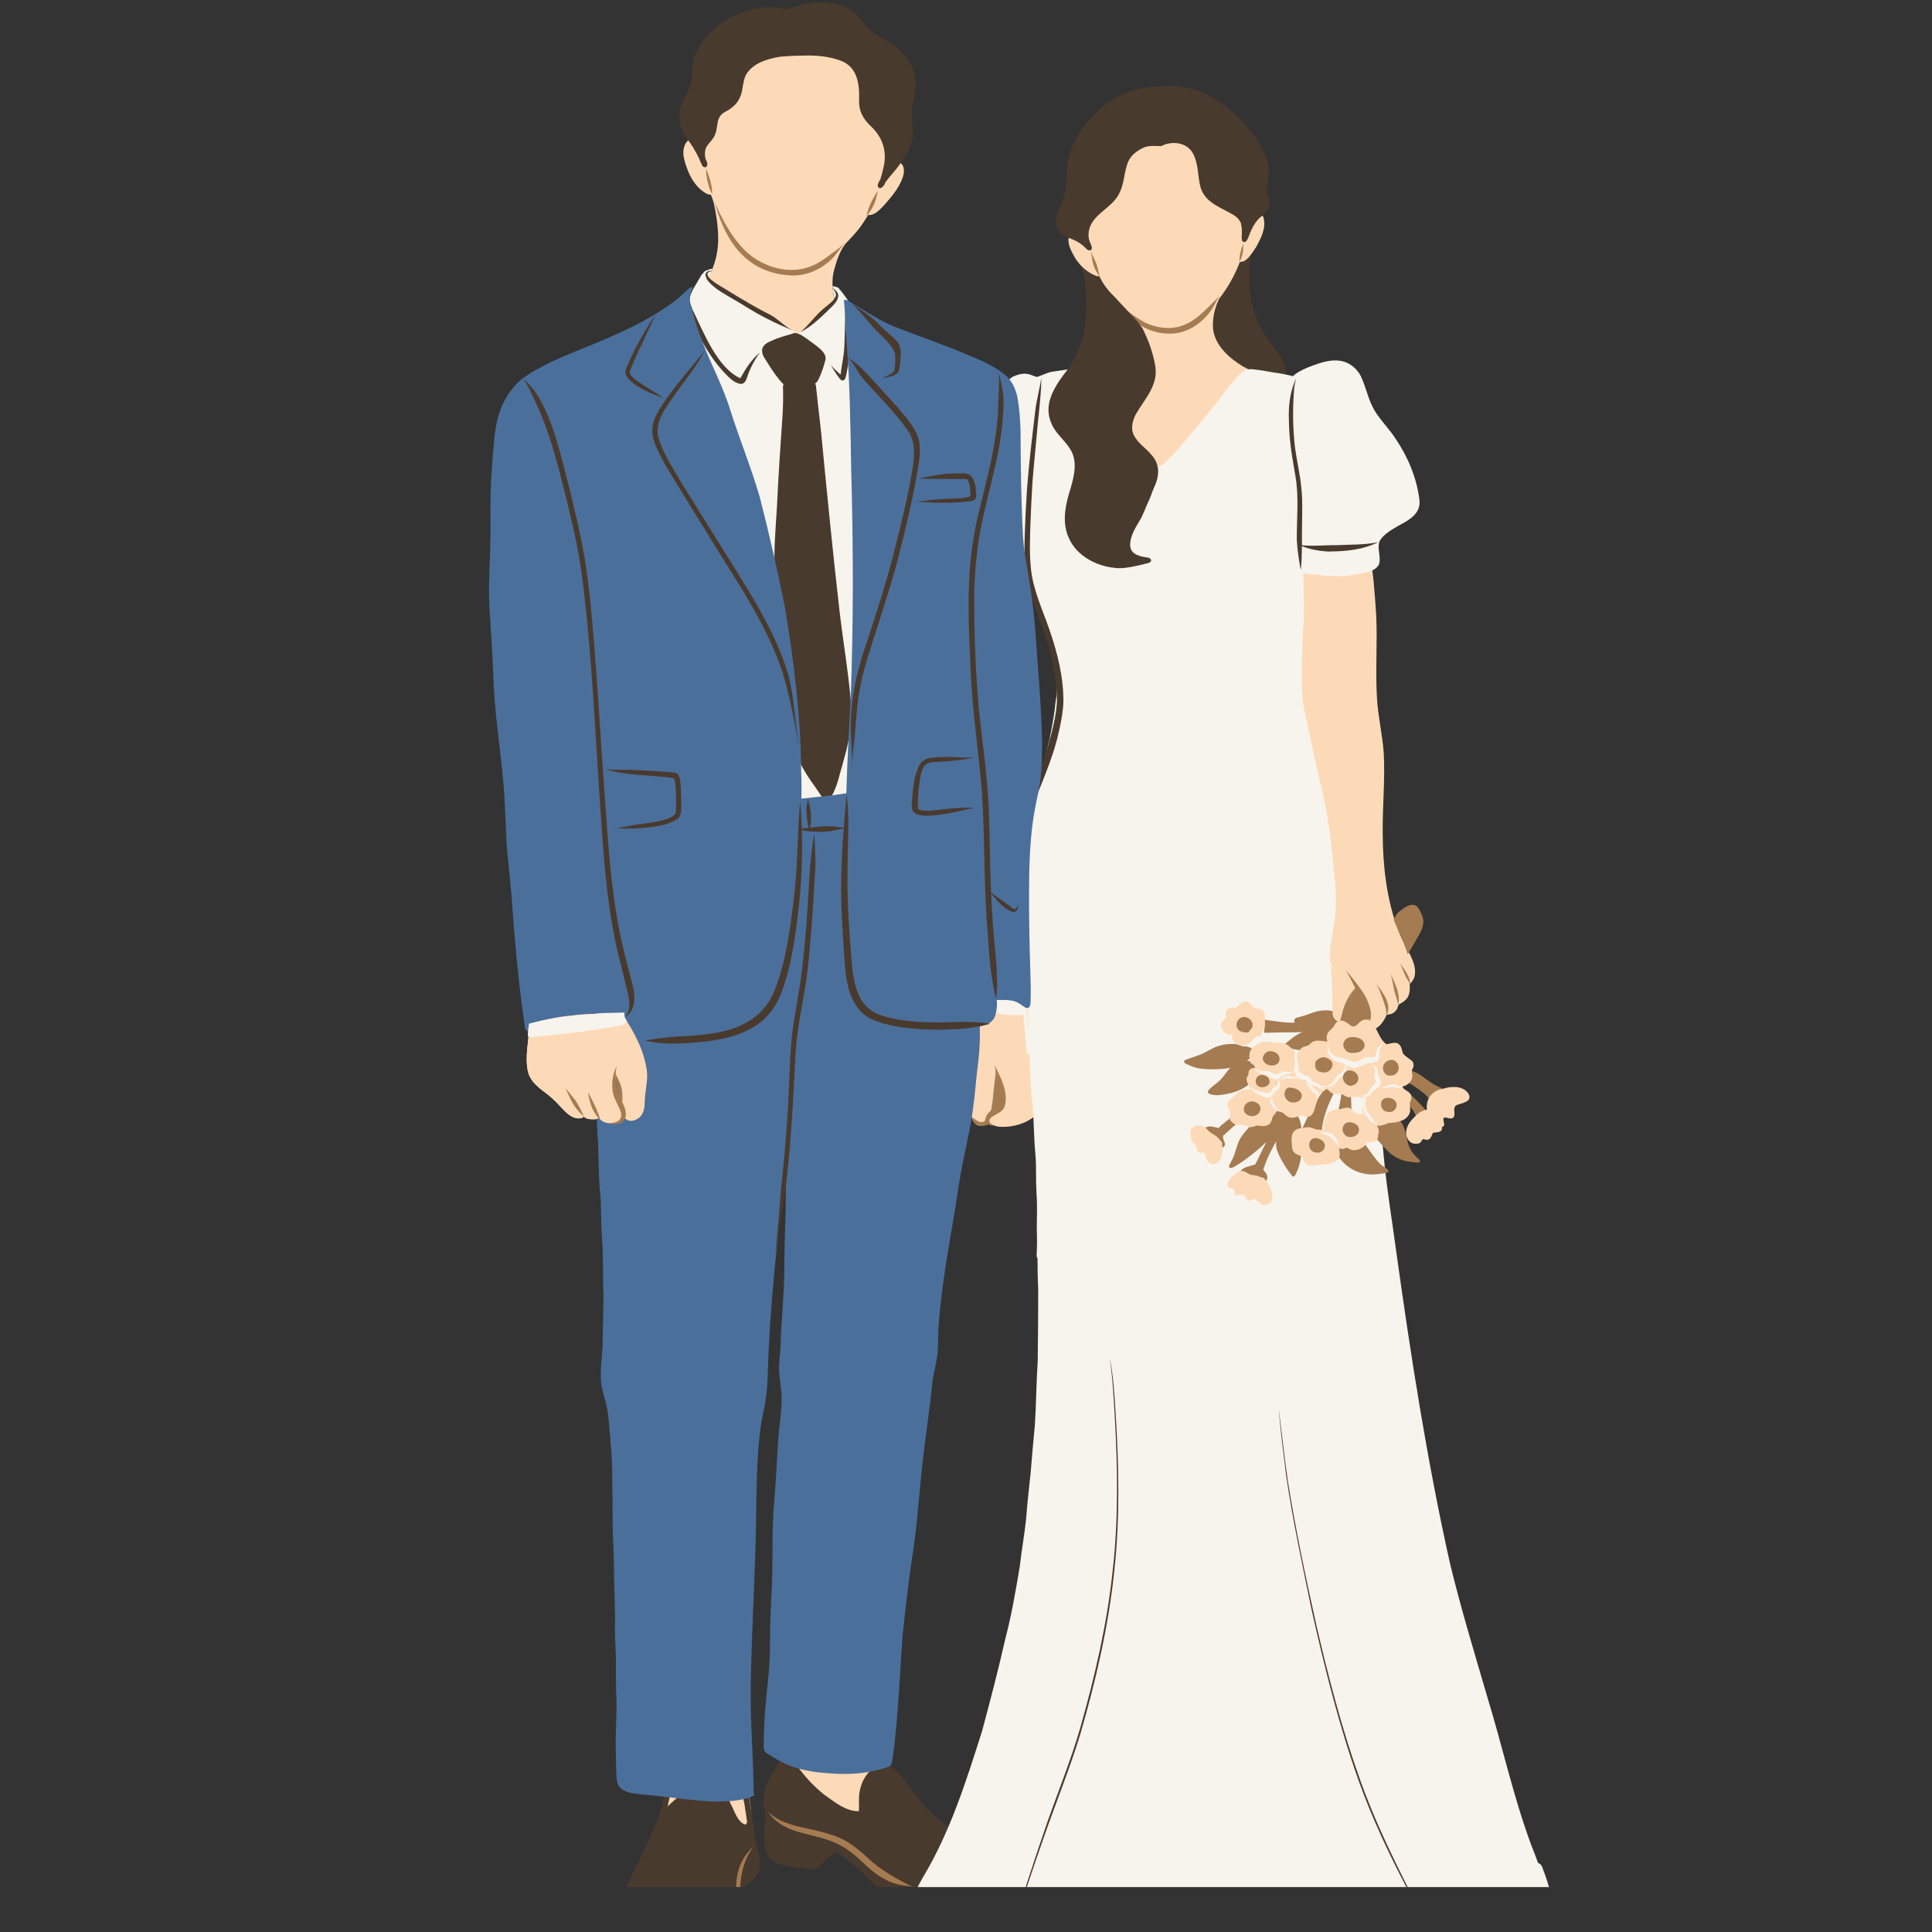 <svg xmlns="http://www.w3.org/2000/svg" xmlns:xlink="http://www.w3.org/1999/xlink" width="56" zoomAndPan="magnify" viewBox="0 0 42 42" height="56" preserveAspectRatio="xMidYMid meet"><rect x="0" y="0" width="42" height="42" fill="#333333" stroke="none"/><defs><clipPath id="7f5117b78b"><path d="M 16 38 L 22 38 L 22 41.023 L 16 41.023 Z M 16 38 "></path></clipPath><clipPath id="a6a7cb30b9"><path d="M 13 38 L 17 38 L 17 41.023 L 13 41.023 Z M 13 38 "></path></clipPath><clipPath id="2e9ea4f5b1"><path d="M 16 39 L 20 39 L 20 41.023 L 16 41.023 Z M 16 39 "></path></clipPath><clipPath id="9cfa086001"><path d="M 13 40 L 17 40 L 17 41.023 L 13 41.023 Z M 13 40 "></path></clipPath><clipPath id="76cf38ea3b"><path d="M 19 7 L 34 7 L 34 41.023 L 19 41.023 Z M 19 7 "></path></clipPath><clipPath id="157d81472b"><path d="M 21 29 L 25 29 L 25 41.023 L 21 41.023 Z M 21 29 "></path></clipPath><clipPath id="20fcff4e90"><path d="M 27 30 L 32 30 L 32 41.023 L 27 41.023 Z M 27 30 "></path></clipPath><clipPath id="9e45de344c"><path d="M 10.605 6 L 23 6 L 23 40 L 10.605 40 Z M 10.605 6 "></path></clipPath></defs><g id="8a2617fd8c"><path style=" stroke:none;fill-rule:nonzero;fill:#493a2e;fill-opacity:1;" d="M 23.672 5.441 C 23.641 5.438 23.621 5.414 23.602 5.395 C 23.559 5.348 23.508 5.305 23.453 5.273 C 23.426 5.254 23.395 5.238 23.363 5.223 L 23.371 5.219 L 23.398 5.211 L 23.43 5.203 L 23.457 5.199 L 23.488 5.195 L 23.523 5.188 L 23.594 5.18 L 23.633 5.172 L 23.668 5.168 C 23.676 5.219 23.691 5.266 23.719 5.312 C 23.723 5.328 23.727 5.34 23.723 5.348 C 23.727 5.352 23.727 5.355 23.73 5.359 C 23.746 5.395 23.73 5.445 23.688 5.445 C 23.684 5.445 23.676 5.441 23.672 5.441 Z M 23.672 5.441 "></path><path style=" stroke:none;fill-rule:nonzero;fill:#493a2e;fill-opacity:1;" d="M 25.062 8.305 L 25.012 8.297 L 24.957 8.285 L 24.855 8.254 L 24.809 8.238 L 24.762 8.219 L 24.719 8.199 L 24.672 8.18 L 24.629 8.156 L 24.582 8.137 L 24.535 8.109 L 24.488 8.086 L 24.438 8.059 L 24.336 7.996 L 24.285 7.961 L 24.23 7.926 L 24.129 7.855 L 24.082 7.82 L 23.953 7.727 L 23.914 7.695 L 23.871 7.664 L 23.832 7.629 L 23.789 7.594 L 23.754 7.559 L 23.719 7.52 L 23.688 7.484 L 23.66 7.449 L 23.637 7.414 L 23.617 7.375 L 23.598 7.34 L 23.578 7.301 L 23.562 7.258 L 23.555 7.242 C 23.621 6.941 23.629 6.629 23.605 6.305 C 23.594 6.105 23.555 5.926 23.496 5.742 C 23.488 5.723 23.48 5.699 23.488 5.676 C 23.492 5.656 23.508 5.637 23.527 5.633 C 23.555 5.629 23.578 5.645 23.594 5.664 C 23.629 5.668 23.66 5.695 23.68 5.723 C 23.844 5.902 24.047 6.039 24.223 6.211 C 24.406 6.387 24.52 6.605 24.645 6.816 C 24.867 7.156 25.035 7.527 25.109 7.926 C 25.141 8.066 25.129 8.191 25.09 8.309 L 25.059 8.301 Z M 25.062 8.305 "></path><path style=" stroke:none;fill-rule:nonzero;fill:#493a2e;fill-opacity:1;" d="M 27.93 7.953 C 28.008 8.215 27.957 8.531 27.754 8.727 C 27.562 8.902 27.273 8.934 27.027 8.887 C 26.43 8.773 26 8.219 25.898 7.648 C 25.852 7.297 25.938 6.941 26.062 6.613 C 26.195 6.305 26.348 5.992 26.586 5.746 C 26.691 5.648 26.922 5.359 27.07 5.496 C 27.082 5.449 27.07 5.387 27.109 5.348 C 27.164 5.301 27.219 5.367 27.207 5.422 C 27.156 5.746 27.133 6.078 27.18 6.402 C 27.227 6.73 27.332 7.055 27.531 7.324 C 27.656 7.539 27.863 7.707 27.93 7.953 Z M 27.93 7.953 "></path><path style=" stroke:none;fill-rule:nonzero;fill:#f7f4ed;fill-opacity:1;" d="M 23.02 14.617 C 23.02 14.598 23.031 14.586 23.051 14.586 C 23.066 14.586 23.082 14.598 23.082 14.617 C 23.082 14.633 23.066 14.648 23.051 14.648 C 23.031 14.648 23.02 14.633 23.02 14.617 Z M 23.02 14.617 "></path><path style=" stroke:none;fill-rule:nonzero;fill:#fddab7;fill-opacity:1;" d="M 19.621 3.59 C 19.734 3.789 19.496 4.133 19.367 4.289 C 19.27 4.395 19.051 4.707 18.875 4.672 C 18.809 4.777 18.742 4.883 18.668 4.98 C 18.574 5.094 18.477 5.199 18.375 5.305 C 18.371 5.312 18.367 5.316 18.363 5.324 C 18.25 5.473 18.191 5.668 18.141 5.84 C 18.086 6.016 18.09 6.199 18.117 6.379 C 18.16 6.734 18.391 6.965 18.098 7.297 C 17.91 7.488 17.652 7.609 17.398 7.684 C 17.141 7.75 16.871 7.734 16.609 7.711 C 16.16 7.684 15.742 7.457 15.441 7.133 C 15.43 7.121 15.418 7.105 15.406 7.094 L 15.398 7.082 C 15.355 7.035 15.316 6.98 15.281 6.926 C 15.172 6.777 15.109 6.582 15.195 6.406 C 15.266 6.219 15.395 6.062 15.473 5.879 C 15.57 5.652 15.617 5.406 15.613 5.164 C 15.609 4.914 15.57 4.652 15.516 4.41 C 15.512 4.379 15.488 4.332 15.477 4.289 C 15.469 4.27 15.461 4.25 15.453 4.234 C 15.43 4.234 15.402 4.227 15.379 4.219 C 15.148 4.105 15.004 3.867 14.926 3.633 C 14.883 3.516 14.844 3.387 14.859 3.262 C 14.871 3.168 14.914 3.059 15.012 3.027 C 15.047 3.023 15.086 3.027 15.117 3.035 C 15.098 2.887 15.098 2.734 15.125 2.586 C 15.133 2.551 15.137 2.52 15.145 2.484 C 15.137 2.441 15.156 2.395 15.164 2.352 C 15.188 2.223 15.234 2.098 15.281 1.977 C 15.414 1.617 15.652 1.301 15.953 1.055 C 16.207 0.84 16.492 0.66 16.816 0.57 C 17.203 0.445 17.621 0.504 18.008 0.59 C 18.895 0.824 19.215 1.219 19.484 2.066 C 19.512 2.168 19.527 2.27 19.535 2.371 C 19.559 2.496 19.559 2.668 19.555 2.719 C 19.523 3.008 19.449 3.289 19.359 3.562 C 19.449 3.508 19.551 3.488 19.621 3.59 Z M 19.621 3.59 "></path><path style=" stroke:none;fill-rule:nonzero;fill:#fddab7;fill-opacity:1;" d="M 13.484 23.93 C 13.484 23.871 13.488 23.812 13.477 23.762 C 13.461 23.637 13.426 23.52 13.387 23.402 C 13.352 23.578 13.406 23.766 13.484 23.93 Z M 14.066 23.312 C 14.082 23.523 14.02 23.73 14.016 23.941 C 14.016 24.062 14 24.195 13.906 24.281 C 13.828 24.352 13.703 24.406 13.609 24.328 C 13.598 24.32 13.586 24.312 13.578 24.305 C 13.52 24.391 13.348 24.426 13.258 24.418 C 13.156 24.418 13.074 24.371 13.012 24.301 C 12.992 24.324 12.957 24.332 12.926 24.332 C 12.863 24.332 12.793 24.336 12.734 24.305 C 12.719 24.297 12.703 24.285 12.688 24.273 C 12.676 24.289 12.66 24.301 12.641 24.305 C 12.617 24.312 12.59 24.312 12.562 24.312 C 12.383 24.297 12.27 24.141 12.152 24.023 C 12.059 23.922 11.957 23.828 11.844 23.746 C 11.688 23.629 11.52 23.492 11.477 23.293 C 11.41 22.984 11.488 22.668 11.504 22.359 C 11.52 22.25 11.52 22.145 11.516 22.035 C 11.512 21.988 11.504 21.902 11.57 21.898 C 11.582 21.871 11.609 21.852 11.637 21.844 C 11.723 21.801 11.816 21.77 11.902 21.73 C 12.082 21.637 12.277 21.578 12.477 21.551 C 12.855 21.496 13.047 21.398 13.332 21.719 C 13.348 21.746 13.348 21.77 13.344 21.785 C 13.352 21.797 13.359 21.809 13.371 21.82 C 13.695 22.27 14 22.758 14.066 23.312 Z M 14.066 23.312 "></path><path style=" stroke:none;fill-rule:nonzero;fill:#fddab7;fill-opacity:1;" d="M 22.09 19.414 C 22.117 19.473 22.137 19.535 22.141 19.598 C 22.137 19.68 22.09 19.738 22.027 19.77 C 22.055 19.852 22.09 19.949 22.047 20.031 C 21.977 20.145 21.848 20.238 21.707 20.238 C 21.402 20.203 21.27 19.809 21.176 19.566 C 21.113 19.383 21.098 19.184 21.105 18.992 C 21.121 18.836 21.176 18.688 21.219 18.539 C 21.227 18.508 21.234 18.473 21.254 18.445 C 21.266 18.434 21.281 18.426 21.293 18.418 C 21.293 18.414 21.293 18.406 21.297 18.402 C 21.32 18.34 21.395 18.371 21.41 18.422 C 21.445 18.523 21.484 18.621 21.539 18.715 C 21.703 18.961 21.953 19.148 22.09 19.414 Z M 22.09 19.414 "></path><path style=" stroke:none;fill-rule:nonzero;fill:#fddab7;fill-opacity:1;" d="M 21.637 24.078 C 21.855 23.934 21.75 23.645 21.676 23.438 C 21.672 23.477 21.672 23.516 21.672 23.555 C 21.676 23.688 21.68 23.895 21.637 24.078 Z M 22.773 23.051 C 22.77 23.367 22.809 23.699 22.691 23.996 C 22.543 24.355 22.117 24.512 21.75 24.496 C 21.645 24.492 21.543 24.449 21.457 24.391 C 21.414 24.422 21.359 24.438 21.297 24.438 C 21.039 24.391 21.141 24.141 21.117 23.957 C 21.074 23.723 20.988 23.488 21.012 23.242 C 21.043 22.848 21.18 22.449 21.188 22.055 C 21.184 22.023 21.199 21.992 21.223 21.98 C 21.219 21.973 21.219 21.961 21.219 21.953 C 21.223 21.902 21.254 21.852 21.273 21.805 C 21.441 21.426 21.988 21.449 22.332 21.539 C 22.531 21.602 22.633 21.723 22.672 21.922 C 22.762 22.297 22.754 22.672 22.773 23.051 Z M 22.773 23.051 "></path><path style=" stroke:none;fill-rule:nonzero;fill:#fddab7;fill-opacity:1;" d="M 27.297 8.102 C 27.516 8.184 27.789 8.273 27.645 8.559 C 27.336 9.07 26.965 9.543 26.574 9.996 C 26.406 10.199 26.227 10.398 26.031 10.578 C 25.719 10.871 25.312 11.117 24.863 11.07 C 24.43 11.031 23.938 10.664 23.68 10.332 C 23.512 10.117 23.41 9.859 23.316 9.605 C 23.242 9.352 23.195 9.09 23.164 8.828 C 23.152 8.66 23.176 8.492 23.223 8.332 C 23.223 8.328 23.223 8.328 23.223 8.328 C 23.238 8.281 23.262 8.238 23.293 8.199 C 23.414 8.051 23.602 7.992 23.777 7.934 C 24.023 7.844 24.285 7.75 24.473 7.562 C 24.59 7.453 24.695 7.289 24.641 7.125 C 24.605 7.012 24.551 6.902 24.484 6.805 C 24.344 6.66 24.219 6.496 24.102 6.344 C 24.023 6.234 23.957 6.117 23.895 6 C 23.875 6.008 23.855 6.008 23.836 6 C 23.637 5.926 23.465 5.77 23.359 5.586 C 23.297 5.473 23.23 5.355 23.227 5.227 C 23.223 5.07 23.367 5.035 23.492 5.066 C 23.402 4.766 23.355 4.453 23.387 4.125 C 23.43 3.723 23.621 3.336 23.863 3.016 C 24.285 2.426 25.043 2.289 25.723 2.449 C 26.051 2.52 26.375 2.629 26.629 2.852 C 26.93 3.09 27.086 3.465 27.121 3.836 C 27.145 4.004 27.18 4.168 27.191 4.336 C 27.195 4.43 27.195 4.523 27.188 4.617 C 27.195 4.613 27.203 4.609 27.211 4.609 C 27.32 4.57 27.453 4.637 27.473 4.754 C 27.523 4.973 27.406 5.188 27.305 5.375 C 27.219 5.492 27.117 5.699 26.953 5.695 C 26.844 5.984 26.691 6.254 26.5 6.5 C 26.402 6.703 26.352 6.938 26.371 7.16 C 26.422 7.52 26.723 7.789 27.027 7.969 C 27.113 8.016 27.203 8.062 27.301 8.102 Z M 27.297 8.102 "></path><path style=" stroke:none;fill-rule:nonzero;fill:#fddab7;fill-opacity:1;" d="M 29.758 22.324 C 29.703 22.246 29.703 22.145 29.684 22.059 C 29.668 21.969 29.641 21.879 29.613 21.793 C 29.578 21.691 29.531 21.594 29.48 21.496 L 29.477 21.5 C 29.434 21.598 29.395 21.699 29.355 21.801 C 29.312 21.906 29.242 22.348 29.07 22.27 C 29.043 22.273 29.016 22.273 28.992 22.266 C 28.863 22.199 28.883 22.031 28.887 21.91 C 28.895 21.766 28.91 21.621 28.902 21.477 C 28.883 21.309 28.832 21.145 28.816 20.977 C 28.801 20.828 28.805 20.68 28.816 20.535 C 28.828 20.336 28.879 20.145 28.898 19.949 C 28.918 19.688 28.926 19.426 28.914 19.164 C 28.898 18.863 28.891 18.559 28.82 18.266 C 28.727 17.773 28.586 17.297 28.488 16.809 C 28.441 16.539 28.379 16.281 28.328 16.016 C 28.289 15.781 28.262 15.543 28.227 15.309 C 28.199 15.117 28.207 14.922 28.203 14.727 C 28.199 14.5 28.207 14.281 28.223 14.059 C 28.23 13.82 28.234 13.586 28.234 13.348 C 28.23 13.113 28.211 12.879 28.215 12.645 C 28.199 12.297 28.176 11.949 28.195 11.602 C 28.195 11.391 28.223 11.184 28.25 10.973 C 28.266 10.91 28.246 10.828 28.301 10.781 C 28.309 10.773 28.32 10.766 28.336 10.766 C 28.344 10.762 28.355 10.758 28.367 10.754 C 28.426 10.754 28.477 10.793 28.531 10.812 C 28.832 10.938 29.137 11.051 29.414 11.219 C 29.543 11.297 29.68 11.395 29.711 11.547 C 29.723 11.57 29.715 11.609 29.699 11.633 C 29.703 11.66 29.707 11.684 29.711 11.707 C 29.77 12.008 29.828 12.309 29.859 12.613 C 29.883 12.875 29.902 13.121 29.918 13.379 C 29.945 13.98 29.898 14.578 29.934 15.176 C 29.957 15.582 30.055 15.977 30.082 16.379 C 30.113 16.961 30.051 17.543 30.059 18.125 C 30.062 18.805 30.137 19.48 30.359 20.125 C 30.41 20.258 30.465 20.395 30.531 20.52 C 30.645 20.738 30.824 21.012 30.742 21.258 C 30.719 21.305 30.688 21.363 30.645 21.387 C 30.648 21.414 30.648 21.445 30.648 21.469 C 30.648 21.652 30.594 21.738 30.43 21.824 C 30.387 21.848 30.391 21.895 30.371 21.934 C 30.352 21.965 30.328 21.992 30.301 22.012 C 30.273 22.031 30.238 22.051 30.203 22.051 C 30.199 22.051 30.191 22.051 30.188 22.047 C 30.172 22.059 30.156 22.066 30.141 22.066 C 30.098 22.176 29.98 22.367 29.855 22.367 C 29.82 22.367 29.789 22.355 29.758 22.324 Z M 28.918 21.863 C 28.918 21.863 28.918 21.867 28.918 21.867 C 28.918 21.871 28.918 21.871 28.918 21.875 C 28.918 21.879 28.918 21.887 28.918 21.891 C 28.918 21.902 28.918 21.918 28.918 21.93 C 28.914 21.953 28.914 21.977 28.91 22.004 C 28.91 22.008 28.91 22.016 28.91 22.023 C 28.91 22.031 28.91 22.039 28.91 22.047 C 28.91 22.059 28.91 22.07 28.91 22.082 C 28.914 22.105 28.914 22.133 28.914 22.156 C 28.914 22.164 28.922 22.168 28.926 22.168 C 28.934 22.168 28.938 22.164 28.938 22.156 C 28.938 22.148 28.941 22.137 28.941 22.125 L 28.945 22.109 C 28.945 22.109 28.945 22.109 28.941 22.109 C 28.945 22.094 28.949 22.082 28.949 22.066 C 28.949 22.062 28.949 22.062 28.953 22.062 C 28.953 22.062 28.953 22.059 28.953 22.059 C 28.957 22.043 28.961 22.027 28.961 22.016 C 28.961 21.996 28.961 21.98 28.961 21.965 C 28.961 21.945 28.961 21.926 28.957 21.91 C 28.957 21.891 28.953 21.875 28.949 21.855 L 28.949 21.859 C 28.949 21.848 28.949 21.84 28.945 21.832 L 28.945 21.836 C 28.945 21.832 28.945 21.828 28.945 21.828 L 28.945 21.824 C 28.945 21.82 28.941 21.812 28.934 21.812 C 28.93 21.812 28.926 21.82 28.926 21.824 C 28.922 21.836 28.922 21.848 28.922 21.855 C 28.922 21.859 28.918 21.863 28.918 21.863 Z M 28.918 21.863 "></path><path style=" stroke:none;fill-rule:nonzero;fill:#fddab7;fill-opacity:1;" d="M 18.984 37.84 C 19.258 38.152 19.309 38.586 19.285 38.984 C 19.277 39.434 19.027 39.773 18.539 39.746 C 18.273 39.719 18.023 39.602 17.793 39.477 C 17.352 39.234 17.043 38.883 17.074 38.363 C 17.086 38.191 17.113 38.02 17.141 37.852 C 17.148 37.82 17.156 37.789 17.156 37.758 C 17.184 37.676 17.25 37.609 17.32 37.562 C 17.59 37.41 17.922 37.395 18.227 37.43 C 18.363 37.449 18.492 37.5 18.617 37.559 C 18.762 37.621 18.891 37.715 18.984 37.84 Z M 18.984 37.84 "></path><path style=" stroke:none;fill-rule:nonzero;fill:#fddab7;fill-opacity:1;" d="M 16.277 39.004 C 16.32 39.258 16.395 39.664 16.266 39.895 C 16.188 40.008 16.051 40.059 15.922 40.09 C 15.723 40.133 15.512 40.172 15.312 40.117 C 15.16 40.078 15.031 39.996 14.891 39.941 C 14.797 39.906 14.703 39.875 14.625 39.816 C 14.418 39.691 14.379 39.445 14.438 39.23 C 14.473 39.031 14.547 38.84 14.621 38.652 C 14.781 38.273 14.945 37.855 15.305 37.613 C 15.457 37.516 15.645 37.434 15.828 37.477 C 16.043 37.523 16.184 37.723 16.184 37.934 C 16.203 38.043 16.152 38.148 16.16 38.254 C 16.176 38.508 16.227 38.754 16.277 39.004 Z M 16.277 39.004 "></path><path style=" stroke:none;fill-rule:nonzero;fill:#fddab7;fill-opacity:1;" d="M 29.277 21.77 C 29.25 21.727 29.309 21.68 29.324 21.641 C 29.352 21.582 29.379 21.527 29.41 21.469 C 29.418 21.453 29.441 21.441 29.457 21.453 C 29.469 21.465 29.469 21.484 29.461 21.5 C 29.445 21.535 29.426 21.566 29.414 21.602 C 29.395 21.648 29.367 21.691 29.34 21.738 C 29.332 21.758 29.301 21.789 29.277 21.77 Z M 29.277 21.77 "></path><path style=" stroke:none;fill-rule:nonzero;fill:#fddab7;fill-opacity:1;" d="M 29.234 21.883 C 29.211 21.844 29.258 21.797 29.27 21.758 C 29.312 21.664 29.359 21.57 29.406 21.477 C 29.434 21.441 29.469 21.465 29.461 21.5 C 29.445 21.535 29.43 21.566 29.414 21.602 C 29.379 21.672 29.348 21.734 29.316 21.805 C 29.301 21.832 29.285 21.914 29.234 21.883 Z M 29.234 21.883 "></path><path style=" stroke:none;fill-rule:nonzero;fill:#fddab7;fill-opacity:1;" d="M 29.262 21.844 C 29.223 21.812 29.277 21.75 29.289 21.711 C 29.328 21.629 29.367 21.547 29.406 21.465 C 29.422 21.438 29.434 21.375 29.477 21.395 C 29.512 21.418 29.477 21.465 29.465 21.496 C 29.434 21.605 29.359 21.707 29.316 21.816 C 29.305 21.832 29.285 21.852 29.262 21.844 Z M 29.262 21.844 "></path><path style=" stroke:none;fill-rule:nonzero;fill:#fddab7;fill-opacity:1;" d="M 29.605 21.707 C 29.594 21.703 29.586 21.695 29.582 21.688 C 29.555 21.637 29.516 21.59 29.48 21.547 C 29.473 21.535 29.465 21.527 29.461 21.516 C 29.445 21.484 29.492 21.457 29.516 21.48 C 29.562 21.469 29.574 21.535 29.598 21.562 C 29.609 21.598 29.652 21.641 29.641 21.676 C 29.645 21.695 29.629 21.719 29.605 21.707 Z M 29.605 21.707 "></path><path style=" stroke:none;fill-rule:nonzero;fill:#fddab7;fill-opacity:1;" d="M 29.285 21.797 C 29.25 21.773 29.285 21.734 29.297 21.711 C 29.355 21.621 29.383 21.52 29.445 21.441 C 29.457 21.434 29.473 21.43 29.48 21.441 C 29.512 21.48 29.457 21.527 29.441 21.562 C 29.414 21.621 29.387 21.68 29.352 21.734 C 29.34 21.762 29.32 21.805 29.285 21.797 Z M 29.285 21.797 "></path><path style=" stroke:none;fill-rule:nonzero;fill:#a57b51;fill-opacity:1;" d="M 17.133 5.984 C 16.234 5.91 15.785 5.266 15.559 4.473 C 15.551 4.449 15.539 4.418 15.539 4.402 C 15.703 4.777 15.902 5.152 16.195 5.445 C 16.566 5.805 17.168 5.992 17.656 5.777 C 17.82 5.711 17.961 5.602 18.102 5.496 C 18.184 5.438 18.266 5.379 18.336 5.309 C 18.359 5.289 18.379 5.262 18.402 5.242 C 18.305 5.344 18.23 5.457 18.145 5.562 C 17.895 5.848 17.516 6.023 17.133 5.984 Z M 17.133 5.984 "></path><path style=" stroke:none;fill-rule:nonzero;fill:#a57b51;fill-opacity:1;" d="M 15.48 4.219 C 15.391 4.051 15.352 3.852 15.348 3.664 C 15.418 3.844 15.488 4.027 15.48 4.219 Z M 15.48 4.219 "></path><path style=" stroke:none;fill-rule:nonzero;fill:#a57b51;fill-opacity:1;" d="M 18.836 4.703 C 18.875 4.5 18.969 4.312 19.09 4.145 C 19.062 4.234 19.047 4.332 19.012 4.418 C 18.969 4.52 18.902 4.617 18.836 4.703 Z M 18.836 4.703 "></path><path style=" stroke:none;fill-rule:nonzero;fill:#a57b51;fill-opacity:1;" d="M 21.582 24.469 C 21.449 24.477 21.391 24.332 21.461 24.23 C 21.523 24.133 21.66 24.09 21.703 23.977 C 21.723 23.883 21.707 23.785 21.703 23.691 C 21.688 23.508 21.664 23.32 21.617 23.145 C 21.746 23.41 21.938 23.75 21.836 24.062 C 21.781 24.195 21.625 24.219 21.531 24.309 C 21.469 24.395 21.547 24.453 21.633 24.465 C 21.637 24.469 21.648 24.465 21.652 24.469 C 21.629 24.469 21.605 24.469 21.582 24.469 Z M 21.582 24.469 "></path><path style=" stroke:none;fill-rule:nonzero;fill:#a57b51;fill-opacity:1;" d="M 21.336 24.473 C 21.375 24.461 21.414 24.445 21.449 24.43 C 21.355 24.309 21.5 24.23 21.547 24.129 C 21.582 23.965 21.59 23.793 21.609 23.621 C 21.621 23.496 21.645 23.375 21.645 23.25 C 21.641 23.246 21.641 23.238 21.641 23.234 C 21.652 23.277 21.66 23.328 21.668 23.375 C 21.699 23.645 21.789 23.953 21.629 24.203 C 21.586 24.258 21.516 24.289 21.484 24.348 C 21.48 24.367 21.473 24.383 21.48 24.402 C 21.484 24.41 21.496 24.422 21.492 24.434 C 21.488 24.453 21.469 24.457 21.449 24.461 C 21.414 24.469 21.371 24.473 21.336 24.473 Z M 21.336 24.473 "></path><path style=" stroke:none;fill-rule:nonzero;fill:#a57b51;fill-opacity:1;" d="M 21.262 24.473 C 21.219 24.465 21.195 24.422 21.16 24.391 C 21.148 24.379 21.133 24.301 21.125 24.289 C 21.203 24.328 21.281 24.414 21.359 24.391 C 21.43 24.375 21.465 24.312 21.484 24.25 C 21.48 24.281 21.488 24.336 21.484 24.371 C 21.465 24.461 21.348 24.492 21.262 24.473 Z M 21.262 24.473 "></path><path style=" stroke:none;fill-rule:nonzero;fill:#a57b51;fill-opacity:1;" d="M 29.637 22.254 C 29.723 22.215 29.746 22.176 29.73 22.086 C 29.695 21.984 29.656 21.891 29.609 21.793 C 29.496 21.559 29.387 21.309 29.254 21.086 C 29.41 21.281 29.582 21.473 29.703 21.699 C 29.762 21.832 29.852 22.051 29.777 22.191 C 29.75 22.238 29.688 22.246 29.637 22.254 Z M 29.637 22.254 "></path><path style=" stroke:none;fill-rule:nonzero;fill:#a57b51;fill-opacity:1;" d="M 30.129 22.09 C 30.156 21.969 30.105 21.855 30.07 21.742 C 30.027 21.629 29.988 21.512 29.926 21.402 C 29.922 21.395 29.914 21.383 29.914 21.379 C 29.914 21.379 29.918 21.383 29.918 21.387 C 30.062 21.582 30.281 21.844 30.129 22.09 Z M 30.129 22.09 "></path><path style=" stroke:none;fill-rule:nonzero;fill:#a57b51;fill-opacity:1;" d="M 30.391 21.863 C 30.387 21.75 30.336 21.645 30.312 21.535 C 30.285 21.418 30.266 21.289 30.234 21.172 C 30.328 21.387 30.457 21.625 30.391 21.863 Z M 30.391 21.863 "></path><path style=" stroke:none;fill-rule:nonzero;fill:#a57b51;fill-opacity:1;" d="M 30.648 21.41 C 30.637 21.348 30.594 21.293 30.562 21.238 C 30.516 21.141 30.48 21.039 30.441 20.938 C 30.523 21.082 30.672 21.234 30.648 21.41 Z M 30.648 21.41 "></path><path style=" stroke:none;fill-rule:nonzero;fill:#a57b51;fill-opacity:1;" d="M 28.973 22.465 C 29.102 22.324 29.152 22.141 29.195 21.961 C 29.25 21.777 29.344 21.602 29.473 21.465 C 29.41 21.578 29.375 21.715 29.344 21.84 C 29.316 21.973 29.297 22.109 29.223 22.227 C 29.156 22.324 29.047 22.379 28.973 22.465 Z M 28.973 22.465 "></path><path style=" stroke:none;fill-rule:nonzero;fill:#a57b51;fill-opacity:1;" d="M 25.355 7.25 C 24.965 7.234 24.629 7.008 24.387 6.723 C 24.332 6.664 24.285 6.594 24.223 6.543 C 24.336 6.613 24.445 6.723 24.562 6.801 C 24.668 6.875 24.773 6.949 24.891 7.012 C 25.137 7.129 25.434 7.172 25.695 7.082 C 25.934 7 26.117 6.828 26.289 6.656 C 26.363 6.578 26.445 6.508 26.512 6.426 C 26.492 6.465 26.461 6.508 26.441 6.551 C 26.25 6.957 25.832 7.293 25.355 7.25 Z M 25.355 7.25 "></path><path style=" stroke:none;fill-rule:nonzero;fill:#a57b51;fill-opacity:1;" d="M 26.945 5.688 C 26.941 5.551 26.977 5.422 27.027 5.297 C 27.031 5.43 27.02 5.57 26.945 5.688 Z M 26.945 5.688 "></path><path style=" stroke:none;fill-rule:nonzero;fill:#a57b51;fill-opacity:1;" d="M 23.902 6.016 C 23.848 5.922 23.785 5.832 23.762 5.727 C 23.742 5.645 23.734 5.562 23.715 5.48 C 23.715 5.48 23.719 5.48 23.719 5.48 C 23.766 5.59 23.828 5.695 23.859 5.812 C 23.879 5.879 23.887 5.949 23.902 6.016 Z M 23.902 6.016 "></path><g clip-rule="nonzero" clip-path="url(#7f5117b78b)"><path style=" stroke:none;fill-rule:nonzero;fill:#493a2e;fill-opacity:1;" d="M 21.082 40.852 C 21.23 40.715 21.387 40.488 21.293 40.281 C 21.23 40.184 21.117 40.129 21.02 40.066 C 20.91 40.004 20.801 39.945 20.691 39.883 C 20.719 39.922 20.742 39.961 20.766 40 C 20.855 40.164 20.922 40.352 20.922 40.535 C 20.91 40.684 20.867 40.828 20.801 40.961 C 20.902 40.941 20.996 40.91 21.082 40.852 Z M 21.211 40.039 C 21.414 40.156 21.5 40.348 21.418 40.57 C 21.395 40.656 21.348 40.73 21.293 40.801 C 21.234 40.891 21.156 40.965 21.055 41.008 C 20.953 41.059 20.84 41.082 20.727 41.094 C 20.699 41.137 20.668 41.18 20.633 41.219 C 20.461 41.402 20.195 41.477 19.945 41.469 C 19.285 41.43 19.125 41.047 18.695 40.66 C 18.539 40.52 18.375 40.387 18.199 40.266 C 18.16 40.289 18.121 40.312 18.086 40.336 C 18.008 40.383 17.934 40.438 17.871 40.508 C 17.844 40.539 17.805 40.602 17.762 40.609 C 17.742 40.629 17.715 40.641 17.676 40.637 C 17.551 40.629 17.422 40.605 17.293 40.594 C 17.105 40.566 16.898 40.543 16.746 40.422 C 16.555 40.227 16.633 39.773 16.633 39.52 C 16.633 39.492 16.629 39.453 16.637 39.418 C 16.516 39.113 16.652 38.746 16.859 38.438 C 16.914 38.348 16.973 38.262 17.027 38.176 C 17.055 38.125 17.145 38.102 17.152 38.176 C 17.195 38.141 17.246 38.195 17.258 38.238 C 17.297 38.324 17.34 38.406 17.395 38.48 C 17.547 38.676 17.719 38.855 17.914 39.012 C 18.145 39.172 18.375 39.375 18.672 39.375 C 18.68 39.23 18.66 39.086 18.688 38.941 C 18.715 38.812 18.762 38.684 18.844 38.578 C 18.895 38.512 18.957 38.453 19.027 38.402 C 19.086 38.355 19.152 38.332 19.227 38.344 C 19.496 38.383 19.812 38.93 20 39.137 C 20.191 39.383 20.426 39.594 20.699 39.75 C 20.871 39.848 21.047 39.934 21.211 40.039 Z M 21.211 40.039 "></path></g><g clip-rule="nonzero" clip-path="url(#a6a7cb30b9)"><path style=" stroke:none;fill-rule:nonzero;fill:#493a2e;fill-opacity:1;" d="M 16.457 40.152 C 16.496 40.281 16.527 40.414 16.523 40.551 C 16.527 40.688 16.438 40.797 16.34 40.887 C 16.285 40.941 16.227 40.988 16.168 41.039 C 16.16 41.047 16.152 41.055 16.145 41.059 C 16.145 41.152 16.152 41.246 16.148 41.336 C 16.195 41.375 16.188 41.457 16.203 41.512 C 16.23 41.672 16.277 41.844 16.211 42 C 15.969 42.445 15.219 42.453 14.77 42.449 C 14.316 42.422 13.543 42.359 13.516 41.781 C 13.512 41.688 13.527 41.598 13.543 41.508 C 13.547 41.488 13.551 41.469 13.559 41.453 C 13.555 41.414 13.551 41.375 13.555 41.332 C 13.578 40.996 13.773 40.707 13.914 40.41 C 13.973 40.293 14.027 40.172 14.078 40.055 C 14.156 39.883 14.238 39.711 14.301 39.535 C 14.301 39.531 14.305 39.527 14.305 39.52 C 14.309 39.512 14.312 39.504 14.316 39.496 C 14.34 39.426 14.363 39.352 14.383 39.277 C 14.398 39.215 14.414 39.152 14.426 39.09 C 14.43 39.047 14.465 38.984 14.516 39.004 C 14.59 39.047 14.535 39.145 14.527 39.207 C 14.523 39.23 14.52 39.254 14.512 39.273 C 14.715 39.07 14.953 38.887 15.234 38.82 C 15.52 38.766 15.781 38.969 15.887 39.219 C 15.961 39.355 16.039 39.625 16.203 39.664 C 16.23 39.66 16.23 39.629 16.242 39.609 C 16.223 39.477 16.203 39.348 16.184 39.223 C 16.176 39.16 16.145 39.094 16.164 39.035 C 16.203 38.941 16.289 39.02 16.285 39.09 C 16.324 39.301 16.352 39.508 16.387 39.719 C 16.402 39.824 16.418 39.93 16.418 40.039 C 16.434 40.074 16.441 40.117 16.457 40.152 Z M 16.457 40.152 "></path></g><g clip-rule="nonzero" clip-path="url(#2e9ea4f5b1)"><path style=" stroke:none;fill-rule:nonzero;fill:#a57b51;fill-opacity:1;" d="M 19.777 41.004 C 19.246 40.965 18.984 40.703 18.621 40.363 C 18.434 40.199 18.223 40.07 17.988 39.996 C 17.52 39.836 17.004 39.836 16.699 39.391 C 17.055 39.73 17.613 39.723 18.062 39.883 C 18.266 39.941 18.457 40.047 18.621 40.18 C 18.738 40.27 18.848 40.375 18.957 40.473 C 19.117 40.609 19.293 40.723 19.477 40.828 C 19.602 40.898 19.727 40.973 19.859 41.02 C 19.836 41.02 19.805 41.008 19.777 41.004 Z M 19.777 41.004 "></path></g><g clip-rule="nonzero" clip-path="url(#9cfa086001)"><path style=" stroke:none;fill-rule:nonzero;fill:#a57b51;fill-opacity:1;" d="M 14.738 42.062 C 14.41 42.051 14.027 42.051 13.789 41.793 C 13.738 41.746 13.684 41.703 13.629 41.656 C 13.645 41.66 13.664 41.676 13.68 41.684 C 14.07 41.93 14.598 41.961 15.051 41.918 C 15.289 41.887 15.539 41.875 15.762 41.77 C 16.289 41.516 15.668 40.793 16.387 40.137 C 16.191 40.383 16.105 40.707 16.094 41.012 C 16.082 41.285 16.16 41.641 15.887 41.816 C 15.715 41.934 15.504 41.98 15.297 42.012 C 15.113 42.043 14.926 42.066 14.738 42.062 C 14.738 42.062 14.746 42.062 14.738 42.062 Z M 14.738 42.062 "></path></g><g clip-rule="nonzero" clip-path="url(#76cf38ea3b)"><path style=" stroke:none;fill-rule:nonzero;fill:#f7f4ed;fill-opacity:1;" d="M 27.266 43.113 C 26.871 43.086 26.484 43.008 26.094 42.945 C 25.891 42.906 25.688 42.852 25.484 42.805 C 25.184 42.75 24.887 42.68 24.586 42.621 C 24.176 42.57 23.77 42.496 23.359 42.488 C 22.637 42.457 21.934 42.301 21.23 42.152 C 21.102 42.117 20.977 42.07 20.855 42.023 C 20.82 42.012 20.785 42 20.754 41.984 C 20.594 41.938 20.445 41.867 20.297 41.797 C 20.156 41.73 20.016 41.656 19.926 41.527 C 19.758 41.285 19.953 41.02 20.07 40.801 C 20.66 39.816 21.004 38.719 21.348 37.637 C 21.527 36.969 21.703 36.301 21.855 35.625 C 21.992 35.109 22.078 34.586 22.168 34.062 C 22.207 33.703 22.273 33.355 22.309 33 C 22.332 32.668 22.371 32.344 22.406 32.012 C 22.434 31.676 22.461 31.336 22.496 30.996 C 22.527 30.531 22.527 30.062 22.559 29.594 C 22.566 29.082 22.57 28.566 22.57 28.055 C 22.559 27.824 22.555 27.59 22.555 27.359 C 22.543 27.34 22.535 27.312 22.535 27.289 C 22.539 27.207 22.543 27.125 22.543 27.047 C 22.547 26.922 22.539 26.797 22.539 26.672 C 22.543 26.418 22.551 26.16 22.531 25.906 C 22.516 25.648 22.531 25.391 22.512 25.129 C 22.473 24.758 22.48 24.379 22.445 24.004 C 22.414 23.758 22.398 23.516 22.395 23.266 C 22.391 23.148 22.383 23.035 22.379 22.918 C 22.367 22.926 22.355 22.926 22.34 22.918 C 22.328 22.906 22.32 22.891 22.32 22.875 C 22.312 22.816 22.309 22.758 22.301 22.703 C 22.293 22.582 22.281 22.457 22.27 22.336 C 22.207 21.773 22.219 21.207 22.203 20.641 C 22.203 20.391 22.219 20.141 22.203 19.891 C 22.203 19.82 22.203 19.746 22.203 19.672 C 22.191 19.633 22.211 19.578 22.207 19.535 C 22.211 19.48 22.215 19.422 22.219 19.367 C 22.219 19.363 22.219 19.363 22.219 19.363 C 22.23 19.203 22.246 19.039 22.262 18.879 C 22.27 18.789 22.277 18.703 22.285 18.613 C 22.289 18.535 22.293 18.457 22.301 18.379 C 22.309 18.301 22.324 18.219 22.336 18.141 C 22.387 17.766 22.453 17.395 22.559 17.031 C 22.57 17.004 22.582 16.973 22.59 16.941 C 22.617 16.824 22.648 16.711 22.684 16.594 C 22.727 16.422 22.77 16.246 22.816 16.078 C 22.859 15.848 22.906 15.613 22.934 15.383 C 22.941 15.285 22.957 15.191 22.973 15.094 C 22.984 14.84 22.965 14.582 22.934 14.328 C 22.871 13.93 22.703 13.559 22.566 13.18 C 22.539 13.105 22.512 13.031 22.484 12.957 C 22.48 12.949 22.477 12.938 22.473 12.93 C 22.418 12.816 22.383 12.695 22.344 12.578 C 22.207 12.152 22.145 11.711 22.121 11.27 C 22.07 10.863 22.09 10.449 22.066 10.043 C 22.055 9.609 22.09 9.176 22.023 8.746 C 22.004 8.629 21.969 8.508 21.934 8.398 C 21.93 8.379 21.918 8.355 21.914 8.332 C 21.879 8.281 21.996 8.195 22.039 8.18 C 22.137 8.137 22.25 8.109 22.355 8.133 C 22.422 8.145 22.48 8.184 22.543 8.195 C 22.652 8.16 22.754 8.105 22.863 8.082 C 23.066 8.051 23.266 8.02 23.469 8.008 C 23.504 8.008 23.539 7.996 23.574 8.008 C 23.586 8 23.602 8 23.617 8.012 C 23.758 8.152 23.84 8.34 23.949 8.504 C 24.148 8.848 24.367 9.184 24.602 9.512 C 24.734 9.703 24.859 9.902 25.012 10.074 C 25.133 10.254 25.312 10.078 25.41 9.973 C 25.516 9.867 25.613 9.762 25.711 9.648 C 25.953 9.359 26.195 9.07 26.43 8.777 C 26.543 8.633 26.652 8.48 26.77 8.34 C 26.859 8.238 26.941 8.121 27.062 8.051 C 27.137 8.016 27.219 8.023 27.297 8.035 C 27.438 8.051 27.574 8.078 27.715 8.102 C 27.836 8.117 27.957 8.141 28.074 8.168 C 28.086 8.172 28.098 8.176 28.105 8.18 C 28.238 8.039 28.648 7.898 28.809 7.863 C 29.113 7.789 29.375 7.859 29.551 8.121 C 29.625 8.242 29.668 8.395 29.715 8.527 C 29.773 8.715 29.848 8.895 29.969 9.055 C 30.086 9.215 30.223 9.359 30.332 9.527 C 30.602 9.922 30.793 10.375 30.855 10.848 C 30.902 11.152 30.652 11.297 30.414 11.422 C 30.266 11.508 30.098 11.598 30 11.746 C 29.918 11.914 30.039 12.109 29.973 12.281 C 29.875 12.441 29.652 12.445 29.484 12.484 C 29.34 12.516 29.195 12.531 29.047 12.523 C 28.902 12.523 28.758 12.512 28.613 12.492 C 28.547 12.484 28.477 12.48 28.406 12.469 C 28.391 12.469 28.371 12.465 28.352 12.457 C 28.348 12.461 28.34 12.461 28.332 12.465 C 28.336 12.484 28.336 12.508 28.336 12.531 C 28.336 12.574 28.336 12.621 28.336 12.664 C 28.348 12.949 28.352 13.238 28.34 13.523 C 28.316 13.906 28.301 14.289 28.297 14.668 C 28.297 14.879 28.301 15.094 28.332 15.301 C 28.367 15.535 28.422 15.746 28.473 15.973 C 28.562 16.441 28.68 16.91 28.785 17.371 C 28.902 17.926 28.961 18.492 29.008 19.059 C 29.059 19.438 29.055 19.824 28.984 20.203 C 28.945 20.422 28.895 20.648 28.914 20.867 C 28.914 20.883 28.918 20.898 28.918 20.914 C 28.949 20.949 28.938 21.012 28.938 21.059 C 28.938 21.082 28.938 21.109 28.938 21.133 C 28.957 21.352 28.965 21.57 28.965 21.789 C 28.961 21.84 28.973 21.91 28.949 21.957 C 28.953 22.016 28.957 22.078 28.965 22.137 C 29.02 22.305 29.148 22.305 29.23 22.156 C 29.273 22.023 29.312 21.867 29.352 21.734 C 29.355 21.719 29.359 21.703 29.359 21.688 C 29.363 21.68 29.367 21.672 29.371 21.664 C 29.387 21.637 29.398 21.613 29.41 21.586 C 29.414 21.574 29.418 21.566 29.422 21.555 C 29.422 21.555 29.426 21.551 29.43 21.551 C 29.441 21.512 29.484 21.508 29.516 21.523 C 29.516 21.523 29.516 21.527 29.516 21.527 C 29.52 21.543 29.527 21.555 29.535 21.57 C 29.539 21.574 29.539 21.578 29.543 21.582 C 29.543 21.586 29.547 21.59 29.551 21.594 C 29.555 21.598 29.559 21.602 29.562 21.605 C 29.57 21.609 29.574 21.613 29.578 21.617 C 29.578 21.621 29.578 21.621 29.578 21.621 C 29.645 21.781 29.691 21.953 29.734 22.109 C 29.773 22.238 29.809 22.367 29.828 22.5 C 29.84 22.578 29.844 22.656 29.848 22.734 C 29.891 23.129 29.949 23.523 29.98 23.922 C 30.016 24.379 30.051 24.848 30.098 25.305 C 30.16 25.918 30.262 26.531 30.344 27.145 C 30.664 29.438 31.016 31.73 31.523 33.992 C 31.758 34.965 32.051 35.926 32.332 36.887 C 32.66 37.957 32.898 39.059 33.289 40.113 C 33.34 40.242 33.391 40.371 33.438 40.504 C 33.527 40.516 33.539 40.648 33.574 40.715 C 33.645 40.914 33.703 41.117 33.758 41.32 C 33.805 41.488 33.832 41.668 33.875 41.832 C 33.922 42.059 34.051 42.328 33.902 42.535 C 33.766 42.742 33.512 42.723 33.293 42.742 C 33.047 42.746 32.801 42.746 32.555 42.762 C 32.184 42.777 31.812 42.785 31.445 42.855 C 31.043 42.922 30.652 43.035 30.25 43.105 C 29.68 43.215 29.098 43.203 28.516 43.207 C 28.484 43.207 28.453 43.207 28.422 43.207 C 28.035 43.207 27.652 43.148 27.266 43.113 Z M 22.301 19.359 C 22.297 19.422 22.293 19.484 22.289 19.547 C 22.27 19.793 22.293 20.043 22.289 20.293 C 22.277 20.48 22.285 20.668 22.289 20.859 C 22.285 21.133 22.297 21.406 22.309 21.68 C 22.305 21.91 22.332 22.137 22.352 22.363 C 22.352 22.312 22.352 22.258 22.348 22.207 C 22.328 21.715 22.32 21.219 22.297 20.727 C 22.281 20.469 22.297 20.215 22.297 19.957 C 22.293 19.754 22.297 19.547 22.305 19.344 C 22.305 19.348 22.305 19.352 22.301 19.355 Z M 22.301 19.359 "></path></g><path style=" stroke:none;fill-rule:nonzero;fill:#f7f4ed;fill-opacity:1;" d="M 19.625 10.742 C 19.668 11.246 19.66 11.75 19.66 12.258 C 19.648 12.695 19.629 13.133 19.621 13.566 C 19.586 14.145 19.547 14.719 19.461 15.289 C 19.371 15.797 19.297 16.309 19.191 16.816 C 19.121 17.188 19.047 17.559 18.898 17.91 C 18.793 18.164 18.617 18.195 18.363 18.234 C 18.133 18.27 17.898 18.312 17.66 18.309 C 17.387 18.309 17.02 18.227 16.961 17.914 C 16.922 17.703 16.965 17.484 16.953 17.27 C 16.871 16.312 16.824 15.352 16.676 14.402 C 16.621 14.043 16.559 13.68 16.492 13.32 C 16.418 12.953 16.316 12.586 16.227 12.223 C 15.984 11.262 15.734 10.305 15.477 9.348 C 15.348 8.898 15.234 8.445 15.098 7.996 C 15.004 7.715 14.914 7.426 14.887 7.125 C 14.871 6.949 14.898 6.77 14.953 6.602 C 14.961 6.574 14.973 6.551 14.98 6.527 C 14.98 6.523 14.984 6.52 14.984 6.512 C 15.02 6.324 15.145 6.168 15.234 6.004 C 15.242 5.984 15.258 5.957 15.277 5.953 C 15.281 5.945 15.285 5.938 15.289 5.93 C 15.309 5.895 15.352 5.879 15.391 5.867 C 15.422 5.859 15.449 5.836 15.484 5.848 C 15.484 5.855 15.473 5.883 15.465 5.895 C 15.457 5.91 15.426 6.02 15.383 6.043 C 15.32 6.113 15.473 6.133 15.52 6.176 C 15.777 6.383 16.047 6.574 16.336 6.727 C 16.637 6.898 16.965 7.012 17.254 7.203 C 17.281 7.227 17.316 7.246 17.344 7.273 C 17.344 7.277 17.348 7.281 17.352 7.285 C 17.352 7.266 17.367 7.246 17.383 7.234 C 17.383 7.234 17.387 7.234 17.387 7.234 C 17.41 7.203 17.457 7.188 17.488 7.16 C 17.598 7.082 17.707 7 17.809 6.914 C 17.922 6.816 18.035 6.715 18.113 6.59 C 18.141 6.555 18.164 6.512 18.18 6.465 C 18.184 6.449 18.141 6.527 18.141 6.512 C 18.137 6.477 18.125 6.414 18.117 6.367 C 18.105 6.328 18.109 6.27 18.105 6.258 C 18.094 6.234 18.086 6.211 18.156 6.23 C 18.199 6.242 18.227 6.254 18.238 6.27 C 18.242 6.277 18.25 6.285 18.25 6.293 C 18.258 6.297 18.266 6.305 18.27 6.309 C 18.363 6.422 18.445 6.543 18.52 6.668 C 18.57 6.73 18.617 6.797 18.66 6.863 C 18.836 7.094 19.016 7.332 19.109 7.609 C 19.168 7.781 19.203 7.957 19.234 8.137 C 19.277 8.383 19.328 8.629 19.371 8.875 C 19.473 9.496 19.574 10.117 19.625 10.742 Z M 19.625 10.742 "></path><path style=" stroke:none;fill-rule:nonzero;fill:#f7f4ed;fill-opacity:1;" d="M 28.895 22.043 C 28.895 21.996 28.902 21.953 28.902 21.906 C 28.898 21.883 28.898 21.844 28.934 21.844 C 28.973 21.855 28.961 21.906 28.965 21.938 C 28.957 21.98 28.965 22.027 28.945 22.062 C 28.926 22.094 28.895 22.074 28.895 22.043 Z M 28.895 22.043 "></path><path style=" stroke:none;fill-rule:nonzero;fill:#f7f4ed;fill-opacity:1;" d="M 28.902 22.125 C 28.891 22.09 28.902 22.055 28.898 22.016 C 28.902 21.984 28.898 21.949 28.906 21.918 C 28.926 21.867 28.969 21.898 28.965 21.941 C 28.961 22 28.965 22.059 28.957 22.117 C 28.949 22.148 28.914 22.156 28.902 22.125 Z M 28.902 22.125 "></path><path style=" stroke:none;fill-rule:nonzero;fill:#493a2e;fill-opacity:1;" d="M 16.082 8.344 C 15.926 8.309 15.816 8.172 15.711 8.062 C 15.402 7.727 15.055 7.129 15.004 6.676 C 15 6.637 14.992 6.59 14.988 6.555 C 15.008 6.625 15.035 6.695 15.07 6.762 C 15.297 7.227 15.594 7.996 16.094 8.223 C 16.211 8.016 16.34 7.805 16.535 7.652 C 16.512 7.672 16.496 7.699 16.477 7.723 C 16.402 7.836 16.336 7.957 16.285 8.082 C 16.238 8.176 16.227 8.367 16.082 8.344 Z M 16.082 8.344 "></path><path style=" stroke:none;fill-rule:nonzero;fill:#493a2e;fill-opacity:1;" d="M 18.246 8.219 C 18.172 8.129 18.121 8.031 18.059 7.934 C 18.125 8.008 18.199 8.078 18.273 8.145 C 18.297 7.945 18.344 7.746 18.355 7.547 C 18.363 7.289 18.375 7.031 18.371 6.773 C 18.371 6.73 18.359 6.684 18.355 6.645 C 18.367 6.684 18.379 6.727 18.387 6.77 C 18.43 6.988 18.457 7.211 18.465 7.434 C 18.473 7.66 18.453 7.871 18.41 8.086 C 18.398 8.141 18.391 8.195 18.367 8.242 C 18.328 8.301 18.273 8.262 18.246 8.219 Z M 18.246 8.219 "></path><path style=" stroke:none;fill-rule:nonzero;fill:#493a2e;fill-opacity:1;" d="M 17.402 7.219 C 17.582 7.07 17.73 6.848 17.91 6.703 C 18 6.621 18.129 6.551 18.172 6.43 C 18.18 6.363 18.125 6.301 18.098 6.25 C 18.145 6.301 18.219 6.344 18.223 6.422 C 18.223 6.539 18.125 6.625 18.047 6.703 C 17.855 6.891 17.641 7.102 17.402 7.219 Z M 17.402 7.219 "></path><path style=" stroke:none;fill-rule:nonzero;fill:#493a2e;fill-opacity:1;" d="M 17.211 7.176 C 16.844 7.02 16.523 6.863 16.184 6.648 C 15.984 6.523 15.777 6.418 15.586 6.285 C 15.484 6.203 15.363 6.117 15.336 5.984 C 15.328 5.918 15.395 5.883 15.457 5.887 C 15.469 5.887 15.484 5.887 15.496 5.887 C 15.457 5.895 15.41 5.906 15.387 5.934 C 15.32 6.055 15.754 6.266 15.84 6.328 C 16.141 6.512 16.445 6.695 16.762 6.852 C 16.934 6.953 17.043 7.082 17.215 7.176 Z M 17.211 7.176 "></path><path style=" stroke:none;fill-rule:nonzero;fill:#493a2e;fill-opacity:1;" d="M 28.277 12.395 C 28.238 12.176 28.203 11.957 28.191 11.738 C 28.188 11.27 28.242 10.801 28.16 10.34 C 28.09 9.945 28.023 9.551 28.02 9.148 C 28.008 8.859 28.035 8.566 28.145 8.297 C 28.152 8.273 28.168 8.25 28.176 8.23 C 28.16 8.285 28.145 8.352 28.137 8.414 C 28.098 8.852 28.102 9.293 28.152 9.727 C 28.191 10.02 28.262 10.305 28.289 10.598 C 28.32 10.867 28.309 11.141 28.305 11.414 C 28.301 11.742 28.312 12.07 28.277 12.395 Z M 28.277 12.395 "></path><path style=" stroke:none;fill-rule:nonzero;fill:#493a2e;fill-opacity:1;" d="M 28.906 11.992 C 28.684 11.98 28.449 11.945 28.254 11.848 C 28.516 11.883 28.781 11.848 29.047 11.852 C 29.352 11.836 29.676 11.848 29.961 11.785 C 29.641 11.949 29.266 11.988 28.906 11.988 Z M 28.906 11.992 "></path><path style=" stroke:none;fill-rule:nonzero;fill:#493a2e;fill-opacity:1;" d="M 22.141 18.574 C 22.188 18.352 22.234 18.125 22.277 17.895 C 22.312 17.707 22.34 17.516 22.398 17.332 C 22.57 16.816 22.781 16.316 22.895 15.785 C 22.938 15.598 22.977 15.387 22.977 15.195 C 22.977 14.836 22.906 14.48 22.816 14.133 C 22.68 13.613 22.434 13.121 22.324 12.594 C 22.266 12.27 22.266 11.938 22.277 11.613 C 22.289 11.277 22.305 10.945 22.328 10.609 C 22.371 10.055 22.438 9.5 22.504 8.945 C 22.531 8.699 22.602 8.457 22.637 8.215 C 22.637 8.523 22.598 8.844 22.566 9.152 C 22.527 9.598 22.48 10.039 22.445 10.48 C 22.426 10.773 22.414 11.062 22.402 11.355 C 22.391 11.699 22.375 12.043 22.414 12.383 C 22.465 12.844 22.668 13.262 22.816 13.695 C 22.988 14.195 23.121 14.719 23.117 15.25 C 23.113 15.453 23.074 15.652 23.031 15.852 C 22.922 16.379 22.707 16.875 22.508 17.375 C 22.352 17.766 22.242 18.172 22.137 18.574 Z M 22.141 18.574 "></path><g clip-rule="nonzero" clip-path="url(#157d81472b)"><path style=" stroke:none;fill-rule:nonzero;fill:#493a2e;fill-opacity:1;" d="M 21.934 42.164 C 22.195 41.328 22.465 40.492 22.75 39.664 C 22.996 38.961 23.277 38.273 23.484 37.562 C 23.801 36.445 24.066 35.309 24.188 34.152 C 24.316 33.035 24.297 31.906 24.234 30.785 C 24.207 30.359 24.188 29.934 24.121 29.508 C 24.207 29.914 24.227 30.332 24.254 30.742 C 24.324 31.879 24.348 33.023 24.223 34.156 C 24.098 35.352 23.824 36.531 23.488 37.688 C 23.262 38.434 22.965 39.16 22.707 39.898 C 22.441 40.652 22.195 41.414 21.934 42.164 Z M 21.934 42.164 "></path></g><g clip-rule="nonzero" clip-path="url(#20fcff4e90)"><path style=" stroke:none;fill-rule:nonzero;fill:#493a2e;fill-opacity:1;" d="M 31.531 42.859 C 31.207 42.266 30.906 41.66 30.594 41.062 C 30.195 40.305 29.832 39.535 29.543 38.73 C 29.105 37.504 28.793 36.242 28.508 34.973 C 28.312 34.012 28.102 33.051 27.961 32.082 C 27.902 31.602 27.836 31.117 27.801 30.637 C 27.867 31.164 27.922 31.695 28 32.219 C 28.168 33.262 28.387 34.301 28.617 35.332 C 28.883 36.473 29.176 37.605 29.574 38.711 C 30.09 40.152 30.863 41.488 31.531 42.859 Z M 31.531 42.859 "></path></g><path style=" stroke:none;fill-rule:nonzero;fill:#a57b51;fill-opacity:1;" d="M 28.297 22.832 C 28.18 22.828 28.066 22.793 27.957 22.766 C 27.926 22.762 27.895 22.738 27.918 22.707 C 28.043 22.609 28.168 22.492 28.316 22.438 C 28.141 22.441 27.961 22.445 27.785 22.445 C 27.641 22.449 27.492 22.457 27.348 22.445 C 27.238 22.449 27.293 22.348 27.305 22.281 C 27.316 22.242 27.328 22.195 27.367 22.172 C 27.457 22.148 27.555 22.184 27.648 22.191 C 27.812 22.215 27.984 22.238 28.148 22.23 C 28.137 22.207 28.129 22.184 28.141 22.16 C 28.176 22.109 28.262 22.113 28.316 22.09 C 28.422 22.062 28.516 22.016 28.617 21.988 C 28.73 21.961 28.855 21.953 28.969 21.98 C 28.969 22 28.969 22.016 28.969 22.035 C 28.969 22.059 28.977 22.078 28.984 22.102 C 28.988 22.117 29 22.133 29.012 22.148 C 29.027 22.168 29.043 22.188 29.07 22.195 C 29.074 22.195 29.078 22.195 29.082 22.195 C 29.082 22.203 29.086 22.211 29.094 22.215 C 29.098 22.215 29.102 22.215 29.105 22.215 C 29.113 22.215 29.121 22.211 29.125 22.203 C 29.129 22.199 29.133 22.195 29.133 22.191 C 29.137 22.188 29.141 22.188 29.148 22.184 C 29.156 22.176 29.168 22.164 29.176 22.156 C 29.199 22.121 29.215 22.082 29.227 22.047 C 29.242 22.016 29.254 21.984 29.262 21.953 C 29.262 21.957 29.262 21.957 29.262 21.961 C 29.273 21.922 29.285 21.883 29.297 21.844 C 29.309 21.809 29.32 21.773 29.328 21.738 C 29.375 21.648 29.422 21.555 29.473 21.465 C 29.48 21.473 29.488 21.48 29.492 21.488 C 29.492 21.488 29.496 21.488 29.496 21.488 C 29.496 21.488 29.496 21.488 29.492 21.488 C 29.496 21.488 29.496 21.488 29.496 21.492 C 29.516 21.516 29.535 21.543 29.555 21.57 C 29.555 21.566 29.551 21.566 29.551 21.562 C 29.555 21.566 29.555 21.57 29.559 21.574 C 29.57 21.594 29.582 21.613 29.59 21.633 C 29.621 21.699 29.645 21.766 29.672 21.836 C 29.695 21.898 29.719 21.961 29.742 22.027 C 29.746 22.051 29.754 22.074 29.762 22.098 C 29.762 22.105 29.766 22.113 29.766 22.121 C 29.758 22.137 29.746 22.152 29.738 22.168 C 29.668 22.285 29.598 22.402 29.531 22.52 C 29.512 22.547 29.492 22.602 29.453 22.578 C 29.445 22.574 29.445 22.566 29.445 22.562 C 29.438 22.566 29.426 22.566 29.414 22.562 C 29.359 22.543 29.098 22.48 29.004 22.414 C 28.887 22.73 28.723 22.832 28.371 22.832 C 28.348 22.832 28.32 22.832 28.297 22.832 Z M 28.297 22.832 "></path><path style=" stroke:none;fill-rule:nonzero;fill:#a57b51;fill-opacity:1;" d="M 30.574 20.66 C 30.547 20.582 30.516 20.504 30.488 20.426 C 30.488 20.426 30.484 20.426 30.484 20.426 C 30.484 20.422 30.484 20.422 30.484 20.422 C 30.484 20.422 30.484 20.418 30.484 20.418 C 30.484 20.418 30.484 20.422 30.484 20.422 C 30.484 20.422 30.484 20.418 30.48 20.414 C 30.48 20.414 30.48 20.41 30.48 20.41 C 30.477 20.406 30.477 20.398 30.473 20.391 C 30.473 20.395 30.473 20.398 30.477 20.398 C 30.457 20.355 30.441 20.312 30.422 20.27 C 30.398 20.219 30.375 20.172 30.352 20.125 C 30.352 20.125 30.352 20.125 30.355 20.125 C 30.352 20.125 30.352 20.121 30.352 20.121 C 30.352 20.121 30.352 20.117 30.352 20.117 C 30.348 20.109 30.344 20.105 30.34 20.098 C 30.328 20.062 30.312 20.031 30.301 20 C 30.301 19.996 30.297 19.992 30.297 19.988 C 30.324 19.938 30.355 19.883 30.391 19.836 C 30.395 19.828 30.406 19.824 30.414 19.824 C 30.422 19.816 30.43 19.809 30.441 19.801 C 30.539 19.715 30.734 19.59 30.832 19.738 C 30.887 19.824 30.934 19.918 30.941 20.02 C 30.949 20.172 30.859 20.305 30.785 20.434 C 30.727 20.539 30.664 20.641 30.602 20.746 C 30.594 20.719 30.586 20.688 30.574 20.66 Z M 30.574 20.66 "></path><path style=" stroke:none;fill-rule:nonzero;fill:#a57b51;fill-opacity:1;" d="M 27.332 23.145 C 27.367 23.211 27.352 23.281 27.324 23.348 C 27.188 23.664 26.777 23.793 26.453 23.809 C 26.402 23.809 26.242 23.797 26.258 23.723 C 26.336 23.613 26.465 23.551 26.555 23.449 C 26.621 23.375 26.676 23.285 26.746 23.215 C 26.598 23.242 26.441 23.246 26.301 23.246 C 26.148 23.242 25.996 23.227 25.859 23.16 C 25.82 23.141 25.734 23.121 25.742 23.066 C 25.75 23.047 25.77 23.039 25.789 23.035 C 25.895 22.992 26.008 22.961 26.113 22.918 C 26.246 22.863 26.363 22.773 26.504 22.734 C 26.73 22.664 26.988 22.691 27.203 22.785 C 27.211 22.777 27.23 22.781 27.238 22.789 C 27.281 22.836 27.258 22.914 27.215 22.953 C 27.184 22.996 27.148 23.035 27.105 23.066 C 27.156 23.062 27.203 23.066 27.25 23.074 C 27.293 23.055 27.316 23.113 27.332 23.145 Z M 27.332 23.145 "></path><path style=" stroke:none;fill-rule:nonzero;fill:#a57b51;fill-opacity:1;" d="M 26.98 24.285 C 26.992 24.289 27 24.309 26.992 24.324 C 26.906 24.414 26.805 24.492 26.715 24.578 C 26.676 24.613 26.641 24.645 26.605 24.676 C 26.602 24.68 26.594 24.684 26.59 24.684 C 26.59 24.711 26.586 24.738 26.594 24.758 C 26.605 24.801 26.633 24.844 26.629 24.887 C 26.621 24.918 26.598 24.949 26.559 24.945 C 26.512 24.941 26.469 24.91 26.457 24.859 C 26.43 24.852 26.398 24.848 26.379 24.828 C 26.367 24.812 26.363 24.797 26.355 24.781 C 26.27 24.762 26.273 24.746 26.254 24.672 C 26.199 24.625 26.133 24.555 26.223 24.504 C 26.309 24.465 26.406 24.504 26.492 24.523 C 26.527 24.473 26.586 24.441 26.633 24.395 C 26.688 24.348 26.746 24.301 26.801 24.258 C 26.832 24.234 26.867 24.18 26.902 24.219 C 26.93 24.219 26.953 24.234 26.973 24.254 C 26.98 24.262 26.98 24.273 26.98 24.285 Z M 26.98 24.285 "></path><path style=" stroke:none;fill-rule:nonzero;fill:#a57b51;fill-opacity:1;" d="M 29.324 23.23 C 29.328 23.332 29.441 24.359 29.324 24.312 C 29.32 24.309 29.32 24.309 29.316 24.309 C 29.305 24.316 29.285 24.32 29.27 24.316 C 29.223 24.312 29.172 24.312 29.125 24.309 C 29.121 24.305 29.113 24.305 29.109 24.301 C 29.102 24.312 29.094 24.316 29.078 24.316 C 29.047 24.312 29.055 24.27 29.062 24.25 C 29.094 24.145 29.121 24.039 29.137 23.93 C 29.141 23.91 29.145 23.891 29.148 23.867 C 29.172 23.723 29.188 23.57 29.199 23.422 C 29.141 23.52 29.078 23.613 29.023 23.711 C 28.875 24 28.742 24.316 28.73 24.645 C 28.727 24.672 28.75 24.73 28.727 24.75 C 28.719 24.762 28.703 24.77 28.68 24.766 C 28.582 24.746 28.488 24.711 28.395 24.688 C 28.379 24.684 28.348 24.68 28.324 24.668 C 28.316 24.672 28.309 24.672 28.301 24.668 C 28.301 24.707 28.301 24.738 28.305 24.77 C 28.305 25.004 28.293 25.242 28.199 25.457 C 28.176 25.492 28.152 25.605 28.094 25.57 C 27.957 25.395 27.828 25.199 27.754 24.984 C 27.742 24.926 27.738 24.867 27.742 24.809 C 27.711 24.871 27.68 24.93 27.648 24.988 C 27.582 25.113 27.523 25.242 27.48 25.375 C 27.473 25.391 27.469 25.41 27.461 25.426 C 27.465 25.434 27.473 25.441 27.477 25.445 C 27.496 25.477 27.527 25.504 27.539 25.539 C 27.562 25.609 27.547 25.711 27.449 25.664 C 27.445 25.66 27.441 25.656 27.434 25.656 C 27.43 25.652 27.426 25.648 27.422 25.648 C 27.387 25.648 27.348 25.656 27.312 25.645 C 27.297 25.637 27.289 25.625 27.273 25.625 C 27.211 25.629 27.152 25.645 27.113 25.582 C 27.078 25.57 27.035 25.57 27 25.555 C 26.883 25.484 27.031 25.387 27.109 25.367 C 27.16 25.348 27.219 25.336 27.27 25.32 C 27.277 25.316 27.285 25.316 27.293 25.312 C 27.293 25.309 27.293 25.305 27.293 25.301 C 27.32 25.246 27.352 25.191 27.379 25.133 C 27.426 25.027 27.477 24.926 27.531 24.824 C 27.367 24.984 27.184 25.129 26.996 25.262 C 26.938 25.289 26.77 25.438 26.723 25.375 C 26.711 25.355 26.723 25.332 26.734 25.312 C 26.754 25.27 26.777 25.23 26.797 25.188 C 26.871 25.039 26.883 24.867 26.977 24.727 C 27.086 24.559 27.238 24.422 27.379 24.273 C 27.52 24.137 27.664 23.988 27.848 23.906 C 27.934 23.879 27.922 24.023 27.934 24.074 C 27.934 24.086 27.934 24.098 27.934 24.109 C 27.977 24.117 28.027 24.148 28.066 24.172 C 28.078 24.164 28.105 24.164 28.137 24.191 C 28.258 24.266 28.285 24.43 28.297 24.582 C 28.324 24.484 28.41 24.328 28.426 24.285 C 28.57 23.98 28.758 23.691 28.996 23.453 C 29.051 23.395 29.109 23.34 29.168 23.289 C 29.184 23.273 29.195 23.258 29.211 23.246 C 29.215 23.223 29.242 23.199 29.258 23.215 C 29.262 23.215 29.266 23.215 29.266 23.219 C 29.27 23.219 29.27 23.219 29.27 23.219 C 29.285 23.195 29.312 23.195 29.324 23.23 Z M 29.324 23.23 "></path><path style=" stroke:none;fill-rule:nonzero;fill:#a57b51;fill-opacity:1;" d="M 30.012 25.312 C 30.047 25.355 30.227 25.422 30.172 25.484 C 30.145 25.5 30.109 25.5 30.078 25.508 C 29.98 25.523 29.879 25.535 29.781 25.531 C 29.418 25.504 29.129 25.293 29.008 24.953 C 28.98 24.969 28.953 24.953 28.965 24.922 C 28.977 24.895 29.004 24.879 29.023 24.863 C 29.082 24.828 29.133 24.793 29.195 24.766 C 29.367 24.684 29.59 24.742 29.695 24.902 C 29.793 25.039 29.895 25.199 30.012 25.309 Z M 30.012 25.312 "></path><path style=" stroke:none;fill-rule:nonzero;fill:#a57b51;fill-opacity:1;" d="M 30.867 25.23 C 30.883 25.266 30.84 25.281 30.812 25.273 C 30.43 25.246 30.273 25.16 30.031 24.875 C 29.941 24.777 29.852 24.68 29.785 24.566 C 29.762 24.516 29.621 24.277 29.711 24.262 C 29.93 24.152 30.324 24.207 30.473 24.414 C 30.578 24.578 30.566 24.785 30.648 24.957 C 30.68 25.023 30.723 25.086 30.777 25.137 C 30.805 25.168 30.848 25.191 30.867 25.23 Z M 30.867 25.23 "></path><path style=" stroke:none;fill-rule:nonzero;fill:#a57b51;fill-opacity:1;" d="M 31.039 24.23 C 31.059 24.301 31.016 24.312 30.961 24.332 C 30.945 24.375 30.91 24.449 30.855 24.414 C 30.832 24.402 30.82 24.379 30.812 24.355 C 30.797 24.312 30.785 24.266 30.766 24.223 C 30.695 24.066 30.555 23.957 30.41 23.863 C 30.367 23.836 30.336 23.77 30.34 23.719 C 30.34 23.652 30.379 23.605 30.449 23.645 C 30.652 23.758 30.809 23.934 30.965 24.098 C 30.996 24.133 31.043 24.172 31.035 24.223 C 31.035 24.227 31.035 24.227 31.039 24.23 Z M 31.039 24.23 "></path><path style=" stroke:none;fill-rule:nonzero;fill:#a57b51;fill-opacity:1;" d="M 31.52 23.734 C 31.52 23.785 31.465 23.805 31.434 23.836 C 31.438 23.902 31.387 23.918 31.336 23.945 C 31.312 23.961 31.316 23.988 31.309 24.012 C 31.297 24.07 31.246 24.113 31.184 24.102 C 31.133 24.094 31.086 24.051 31.098 23.996 C 31.09 23.953 31.074 23.906 31.051 23.867 C 30.996 23.789 30.914 23.738 30.84 23.68 C 30.75 23.617 30.66 23.555 30.559 23.504 C 30.543 23.496 30.523 23.48 30.527 23.461 C 30.484 23.414 30.504 23.34 30.496 23.281 C 30.488 23.258 30.504 23.234 30.527 23.234 C 30.578 23.234 30.633 23.266 30.684 23.277 C 30.84 23.324 30.965 23.438 31.098 23.527 C 31.191 23.586 31.285 23.645 31.391 23.672 C 31.441 23.68 31.52 23.668 31.52 23.734 Z M 31.52 23.734 "></path><path style=" stroke:none;fill-rule:nonzero;fill:#fddab7;fill-opacity:1;" d="M 28.785 23.633 C 28.793 23.625 28.801 23.613 28.809 23.605 C 28.773 23.605 28.738 23.609 28.703 23.609 C 28.703 23.609 28.707 23.609 28.707 23.609 C 28.723 23.609 28.73 23.621 28.742 23.629 C 28.758 23.637 28.77 23.637 28.785 23.633 Z M 30.688 23.055 C 30.742 23.102 30.738 23.184 30.707 23.238 C 30.688 23.266 30.688 23.293 30.695 23.324 C 30.734 23.477 30.625 23.59 30.488 23.621 C 30.492 23.629 30.496 23.641 30.5 23.648 C 30.543 23.703 30.613 23.719 30.652 23.77 C 30.711 23.832 30.668 23.918 30.648 23.984 C 30.645 24.059 30.672 24.137 30.641 24.207 C 30.562 24.379 30.359 24.402 30.191 24.414 C 30.105 24.441 30.023 24.484 29.934 24.469 C 29.949 24.5 29.965 24.531 29.973 24.562 C 29.984 24.617 29.949 24.668 29.957 24.723 C 29.941 24.832 29.809 24.82 29.727 24.836 C 29.66 24.941 29.539 25.012 29.41 25.004 C 29.359 24.996 29.316 24.965 29.266 24.949 C 29.223 24.984 29.156 24.984 29.109 24.957 C 29.117 25.008 29.125 25.059 29.125 25.109 C 29.102 25.258 28.918 25.312 28.785 25.316 C 28.645 25.305 28.461 25.406 28.359 25.262 C 28.336 25.227 28.332 25.184 28.309 25.152 C 28.242 25.102 28.137 25.098 28.105 25.008 C 28.086 24.957 28.086 24.906 28.082 24.855 C 28.078 24.789 28.07 24.719 28.094 24.652 C 28.129 24.566 28.23 24.516 28.32 24.527 C 28.344 24.508 28.379 24.508 28.402 24.508 C 28.473 24.496 28.535 24.523 28.602 24.551 C 28.66 24.555 28.719 24.559 28.773 24.578 C 28.777 24.582 28.785 24.586 28.793 24.59 C 28.742 24.5 28.785 24.402 28.812 24.309 C 28.828 24.23 28.895 24.168 28.965 24.137 C 29.016 24.117 29.07 24.125 29.121 24.113 C 29.18 24.102 29.238 24.082 29.297 24.078 C 29.328 24.074 29.352 24.094 29.371 24.113 C 29.41 24.148 29.445 24.195 29.5 24.207 L 29.496 24.207 C 29.496 24.207 29.5 24.207 29.5 24.207 C 29.543 24.219 29.594 24.211 29.641 24.211 C 29.633 24.199 29.625 24.188 29.625 24.176 C 29.598 24.086 29.676 24.012 29.691 23.93 C 29.691 23.902 29.695 23.871 29.703 23.844 C 29.66 23.863 29.609 23.867 29.566 23.859 C 29.484 23.832 29.398 23.859 29.316 23.852 C 29.25 23.844 29.203 23.797 29.145 23.773 C 28.973 23.793 28.977 23.797 28.852 23.676 C 28.844 23.68 28.832 23.684 28.82 23.688 C 28.777 23.723 28.723 23.746 28.699 23.801 C 28.66 23.871 28.625 23.941 28.605 24.016 C 28.594 24.039 28.586 24.102 28.57 24.133 C 28.555 24.18 28.531 24.227 28.492 24.258 C 28.422 24.305 28.344 24.254 28.27 24.25 C 28.242 24.25 28.219 24.266 28.195 24.277 C 28.145 24.297 28.086 24.305 28.035 24.293 C 27.977 24.277 27.938 24.23 27.891 24.195 C 27.852 24.172 27.801 24.168 27.758 24.152 C 27.758 24.152 27.758 24.156 27.754 24.156 C 27.734 24.203 27.688 24.238 27.664 24.285 C 27.633 24.434 27.578 24.488 27.418 24.48 C 27.391 24.473 27.359 24.469 27.332 24.469 L 27.328 24.469 C 27.273 24.484 27.203 24.512 27.148 24.5 C 27.109 24.477 27.062 24.461 27.02 24.457 C 26.949 24.453 26.871 24.465 26.812 24.418 C 26.703 24.352 26.738 24.289 26.742 24.188 C 26.738 24.141 26.711 24.105 26.691 24.066 C 26.645 23.961 26.75 23.895 26.824 23.84 C 26.891 23.777 26.953 23.688 27.055 23.688 C 27.098 23.68 27.141 23.691 27.18 23.672 C 27.184 23.672 27.184 23.672 27.188 23.672 C 27.141 23.578 27.051 23.477 27.133 23.379 C 27.145 23.352 27.137 23.324 27.145 23.297 C 27.152 23.27 27.172 23.242 27.195 23.234 C 27.227 23.223 27.254 23.215 27.285 23.211 C 27.277 23.188 27.266 23.164 27.246 23.148 C 27.211 23.129 27.176 23.102 27.168 23.059 C 27.156 22.98 27.152 22.902 27.188 22.832 C 27.246 22.707 27.387 22.594 27.527 22.594 C 27.598 22.59 27.637 22.648 27.691 22.672 C 27.738 22.676 27.785 22.664 27.828 22.668 C 27.906 22.672 27.98 22.699 28.035 22.754 C 28.105 22.816 28.156 22.824 28.145 22.93 C 28.137 22.965 28.141 23 28.148 23.035 C 28.156 23.02 28.16 23.008 28.164 22.992 C 28.172 22.973 28.18 22.949 28.188 22.93 C 28.191 22.926 28.191 22.926 28.191 22.922 L 28.195 22.914 C 28.215 22.871 28.25 22.828 28.266 22.812 C 28.297 22.77 28.348 22.75 28.398 22.742 C 28.438 22.734 28.465 22.707 28.496 22.68 C 28.562 22.609 28.664 22.621 28.754 22.629 C 28.781 22.637 28.824 22.637 28.855 22.645 C 28.832 22.578 28.836 22.5 28.875 22.441 C 28.918 22.383 28.984 22.348 29.012 22.281 C 29.035 22.242 29.066 22.207 29.109 22.188 C 29.16 22.176 29.215 22.191 29.258 22.219 C 29.293 22.246 29.34 22.266 29.367 22.301 C 29.371 22.301 29.375 22.305 29.379 22.305 C 29.402 22.309 29.43 22.32 29.457 22.309 C 29.523 22.273 29.562 22.199 29.637 22.172 C 29.707 22.148 29.781 22.18 29.828 22.23 C 29.949 22.375 29.98 22.582 30.137 22.699 C 30.195 22.695 30.25 22.672 30.305 22.672 C 30.395 22.656 30.453 22.73 30.473 22.805 C 30.484 22.848 30.488 22.887 30.516 22.922 C 30.566 22.977 30.633 23.008 30.688 23.059 Z M 30.688 23.055 "></path><path style=" stroke:none;fill-rule:nonzero;fill:#fddab7;fill-opacity:1;" d="M 27.289 21.914 C 27.406 21.93 27.5 21.957 27.496 22.094 C 27.492 22.191 27.516 22.297 27.48 22.391 C 27.5 22.457 27.453 22.523 27.402 22.566 C 27.371 22.586 27.328 22.582 27.293 22.59 C 27.246 22.715 27.094 22.77 26.969 22.73 C 26.84 22.707 26.789 22.625 26.777 22.504 C 26.754 22.492 26.73 22.496 26.707 22.492 C 26.652 22.48 26.605 22.438 26.578 22.391 C 26.559 22.352 26.535 22.305 26.547 22.258 C 26.566 22.207 26.605 22.156 26.656 22.137 C 26.645 22.02 26.621 21.938 26.766 21.902 C 26.805 21.891 26.852 21.926 26.887 21.895 C 26.941 21.848 26.992 21.781 27.07 21.77 C 27.168 21.766 27.211 21.883 27.289 21.914 Z M 27.289 21.914 "></path><path style=" stroke:none;fill-rule:nonzero;fill:#fddab7;fill-opacity:1;" d="M 26.566 24.875 C 26.598 25.027 26.566 25.293 26.371 25.309 C 26.238 25.301 26.215 25.152 26.184 25.055 C 26.039 25.078 26.02 25.035 26 24.902 C 25.98 24.867 25.938 24.848 25.914 24.816 C 25.891 24.785 25.895 24.75 25.891 24.715 C 25.871 24.605 25.871 24.5 26.004 24.473 C 26.117 24.438 26.215 24.512 26.281 24.594 C 26.363 24.66 26.469 24.695 26.527 24.793 C 26.547 24.816 26.582 24.84 26.566 24.875 Z M 26.566 24.875 "></path><path style=" stroke:none;fill-rule:nonzero;fill:#fddab7;fill-opacity:1;" d="M 27.492 25.629 C 27.613 25.762 27.797 26.164 27.5 26.199 C 27.402 26.195 27.348 26.109 27.277 26.059 C 27.141 26.141 27.102 26.098 27.039 25.973 C 26.98 25.965 26.918 26 26.859 25.98 C 26.805 25.953 26.859 25.848 26.797 25.84 C 26.707 25.84 26.66 25.797 26.691 25.707 C 26.707 25.66 26.742 25.621 26.777 25.586 C 26.832 25.535 26.883 25.484 26.957 25.461 C 27.047 25.434 27.117 25.512 27.195 25.539 C 27.234 25.547 27.277 25.547 27.32 25.559 C 27.359 25.566 27.395 25.59 27.434 25.598 C 27.457 25.594 27.484 25.605 27.492 25.629 Z M 27.492 25.629 "></path><path style=" stroke:none;fill-rule:nonzero;fill:#fddab7;fill-opacity:1;" d="M 31.906 23.754 C 31.949 23.801 31.961 23.875 31.914 23.922 C 31.867 23.961 31.805 23.98 31.75 23.996 C 31.711 24.008 31.664 24.016 31.637 24.047 C 31.578 24.121 31.66 24.242 31.586 24.301 C 31.523 24.344 31.445 24.273 31.383 24.301 C 31.367 24.352 31.395 24.398 31.395 24.449 C 31.391 24.484 31.367 24.5 31.34 24.504 C 31.344 24.516 31.348 24.527 31.348 24.539 C 31.336 24.625 31.219 24.613 31.152 24.625 C 31.094 24.746 31.094 24.809 30.938 24.762 C 30.914 24.773 30.91 24.801 30.891 24.82 C 30.863 24.863 30.812 24.867 30.766 24.863 C 30.684 24.867 30.621 24.805 30.59 24.734 C 30.531 24.602 30.594 24.457 30.684 24.352 C 30.773 24.254 30.879 24.137 31.02 24.125 C 31.008 24.027 31.027 23.93 31.07 23.859 C 31.129 23.762 31.238 23.684 31.355 23.676 C 31.418 23.652 31.48 23.637 31.547 23.633 C 31.676 23.621 31.824 23.645 31.906 23.754 Z M 31.906 23.754 "></path><path style=" stroke:none;fill-rule:nonzero;fill:#f7f4ed;fill-opacity:1;" d="M 28.73 23.645 C 28.758 23.656 28.797 23.668 28.824 23.664 C 28.793 23.676 28.73 23.684 28.695 23.668 C 28.668 23.656 28.648 23.633 28.629 23.609 C 28.535 23.602 28.422 23.586 28.391 23.484 C 28.301 23.48 28.207 23.445 28.168 23.359 C 28.117 23.281 28.129 23.191 28.156 23.109 C 28.148 23.043 28.145 22.973 28.188 22.914 C 28.199 22.898 28.215 22.883 28.227 22.875 C 28.227 22.879 28.223 22.879 28.219 22.883 C 28.184 22.934 28.188 23 28.203 23.055 C 28.223 23.098 28.227 23.141 28.219 23.188 C 28.211 23.324 28.352 23.375 28.465 23.41 C 28.512 23.441 28.52 23.516 28.578 23.535 C 28.617 23.551 28.668 23.547 28.688 23.59 C 28.703 23.605 28.711 23.633 28.73 23.645 Z M 28.73 23.645 "></path><path style=" stroke:none;fill-rule:nonzero;fill:#f7f4ed;fill-opacity:1;" d="M 28.121 23.277 C 28.121 23.305 28.098 23.332 28.07 23.34 C 28.031 23.355 27.988 23.344 27.949 23.359 C 27.895 23.379 27.848 23.422 27.797 23.445 C 27.801 23.461 27.801 23.477 27.805 23.488 C 27.805 23.5 27.82 23.504 27.824 23.516 C 27.844 23.547 27.832 23.59 27.82 23.621 C 27.812 23.684 27.746 23.707 27.703 23.746 C 27.656 23.832 27.633 23.875 27.523 23.859 C 27.477 23.855 27.438 23.828 27.398 23.809 C 27.316 23.773 27.207 23.715 27.191 23.621 C 27.215 23.684 27.297 23.699 27.352 23.715 C 27.406 23.723 27.453 23.746 27.508 23.762 C 27.551 23.766 27.602 23.758 27.633 23.727 C 27.641 23.699 27.652 23.672 27.68 23.652 C 27.703 23.633 27.734 23.625 27.754 23.605 C 27.773 23.582 27.789 23.562 27.797 23.535 C 27.797 23.52 27.781 23.508 27.785 23.492 C 27.785 23.477 27.789 23.461 27.789 23.449 C 27.766 23.457 27.738 23.465 27.711 23.465 C 27.637 23.457 27.594 23.395 27.531 23.367 C 27.422 23.34 27.316 23.336 27.285 23.207 C 27.285 23.207 27.281 23.207 27.281 23.207 C 27.305 23.242 27.344 23.27 27.387 23.285 C 27.426 23.293 27.469 23.281 27.508 23.281 C 27.582 23.281 27.645 23.32 27.707 23.348 C 27.773 23.367 27.832 23.312 27.895 23.297 C 27.953 23.277 28.016 23.305 28.074 23.312 C 28.094 23.309 28.113 23.297 28.121 23.277 Z M 28.121 23.277 "></path><path style=" stroke:none;fill-rule:nonzero;fill:#f7f4ed;fill-opacity:1;" d="M 28.23 23.449 C 28.223 23.441 28.211 23.438 28.199 23.438 C 28.137 23.434 28.078 23.453 28.016 23.445 C 27.992 23.441 27.965 23.438 27.941 23.445 C 27.902 23.457 27.871 23.477 27.844 23.504 C 27.844 23.504 27.844 23.5 27.844 23.5 C 27.883 23.402 27.965 23.355 28.062 23.41 C 28.105 23.418 28.148 23.391 28.191 23.414 C 28.207 23.418 28.227 23.434 28.23 23.449 Z M 28.23 23.449 "></path><path style=" stroke:none;fill-rule:nonzero;fill:#f7f4ed;fill-opacity:1;" d="M 28.664 23.789 C 28.684 23.785 28.703 23.777 28.719 23.773 C 28.707 23.789 28.688 23.801 28.664 23.801 C 28.664 23.805 28.664 23.812 28.664 23.816 C 28.656 23.855 28.641 23.902 28.605 23.922 C 28.629 23.883 28.621 23.828 28.609 23.789 C 28.586 23.754 28.543 23.742 28.516 23.715 C 28.488 23.688 28.469 23.645 28.445 23.617 C 28.418 23.586 28.379 23.566 28.348 23.547 C 28.402 23.551 28.461 23.566 28.508 23.602 C 28.543 23.633 28.57 23.672 28.609 23.699 C 28.641 23.723 28.664 23.754 28.664 23.789 Z M 28.664 23.789 "></path><path style=" stroke:none;fill-rule:nonzero;fill:#f7f4ed;fill-opacity:1;" d="M 30.051 22.645 C 30.055 22.66 30.059 22.676 30.055 22.691 C 30.051 22.734 30.02 22.766 29.996 22.801 C 29.988 22.82 29.984 22.844 29.984 22.863 C 29.977 22.926 30.004 23 29.961 23.051 C 29.898 23.102 29.809 23.109 29.73 23.113 C 29.617 23.145 29.52 23.238 29.398 23.215 C 29.344 23.203 29.297 23.176 29.25 23.152 C 29.258 23.16 29.262 23.172 29.262 23.184 C 29.277 23.25 29.262 23.332 29.207 23.375 C 29.172 23.406 29.121 23.43 29.094 23.469 C 29.016 23.582 28.93 23.664 28.777 23.621 C 28.777 23.621 28.762 23.617 28.766 23.617 C 28.855 23.629 28.938 23.57 28.992 23.504 C 29.023 23.465 29.039 23.418 29.074 23.383 C 29.105 23.348 29.152 23.328 29.188 23.301 C 29.215 23.266 29.234 23.227 29.238 23.184 C 29.238 23.172 29.238 23.156 29.238 23.145 C 29.203 23.125 29.168 23.105 29.133 23.094 C 28.934 23.066 28.801 22.875 28.883 22.688 C 28.859 22.816 28.945 22.965 29.09 22.984 C 29.207 22.992 29.312 23.047 29.418 23.086 C 29.543 23.105 29.629 22.977 29.75 22.984 C 29.793 22.984 29.836 22.988 29.875 22.977 C 29.895 22.973 29.902 22.957 29.906 22.938 C 29.922 22.891 29.926 22.836 29.945 22.789 C 29.961 22.754 30 22.742 30.023 22.715 C 30.039 22.695 30.051 22.668 30.051 22.645 Z M 30.051 22.645 "></path><path style=" stroke:none;fill-rule:nonzero;fill:#f7f4ed;fill-opacity:1;" d="M 29.965 23.402 C 30.012 23.469 30.043 23.523 29.992 23.602 C 29.965 23.664 29.895 23.684 29.852 23.723 C 29.785 23.805 29.754 23.855 29.637 23.84 C 29.609 23.836 29.582 23.836 29.559 23.828 C 29.574 23.832 29.594 23.828 29.609 23.824 C 29.719 23.805 29.754 23.758 29.793 23.66 C 29.828 23.605 29.895 23.574 29.91 23.508 C 29.91 23.477 29.887 23.445 29.879 23.414 C 29.863 23.348 29.914 23.273 29.879 23.207 C 29.863 23.184 29.844 23.164 29.82 23.148 C 29.855 23.152 29.887 23.172 29.91 23.195 C 29.934 23.227 29.953 23.27 29.953 23.309 C 29.961 23.34 29.953 23.371 29.965 23.402 Z M 29.965 23.402 "></path><path style=" stroke:none;fill-rule:nonzero;fill:#f7f4ed;fill-opacity:1;" d="M 30.457 23.613 C 30.473 23.613 30.488 23.609 30.504 23.609 C 30.469 23.633 30.43 23.656 30.383 23.645 C 30.34 23.641 30.293 23.625 30.25 23.629 C 30.188 23.641 30.117 23.664 30.055 23.648 C 30.039 23.641 30.02 23.633 30.008 23.625 C 30.082 23.656 30.184 23.574 30.27 23.574 C 30.336 23.566 30.395 23.617 30.461 23.613 Z M 30.457 23.613 "></path><path style=" stroke:none;fill-rule:nonzero;fill:#f7f4ed;fill-opacity:1;" d="M 29.965 24.438 C 29.961 24.441 29.957 24.438 29.953 24.438 C 29.855 24.434 29.793 24.379 29.738 24.301 C 29.645 24.223 29.621 24.105 29.672 23.992 C 29.676 23.984 29.68 23.973 29.688 23.965 C 29.684 23.984 29.684 24 29.684 24.016 C 29.691 24.062 29.695 24.113 29.715 24.156 C 29.734 24.203 29.773 24.234 29.805 24.273 C 29.828 24.309 29.848 24.348 29.871 24.383 C 29.898 24.406 29.93 24.426 29.965 24.438 Z M 29.965 24.438 "></path><path style=" stroke:none;fill-rule:nonzero;fill:#f7f4ed;fill-opacity:1;" d="M 29.012 24.699 C 29.066 24.758 29.098 24.836 29.094 24.914 C 29.09 24.918 29.09 24.941 29.082 24.941 C 29.082 24.941 29.082 24.938 29.086 24.938 C 29.078 24.871 29.023 24.816 28.977 24.77 C 28.922 24.703 28.836 24.676 28.754 24.645 C 28.73 24.633 28.699 24.621 28.684 24.602 C 28.691 24.602 28.695 24.605 28.703 24.605 C 28.809 24.621 28.941 24.605 29.012 24.699 Z M 29.012 24.699 "></path><path style=" stroke:none;fill-rule:nonzero;fill:#f7f4ed;fill-opacity:1;" d="M 27.832 24.137 C 27.832 24.137 27.832 24.141 27.832 24.141 C 27.816 24.148 27.797 24.148 27.781 24.148 C 27.664 24.113 27.559 23.938 27.66 23.836 C 27.66 23.855 27.656 23.875 27.656 23.895 C 27.668 23.977 27.727 24.043 27.77 24.109 C 27.785 24.125 27.805 24.137 27.824 24.141 C 27.828 24.141 27.832 24.141 27.832 24.141 C 27.832 24.141 27.832 24.137 27.832 24.137 Z M 27.832 24.137 "></path><path style=" stroke:none;fill-rule:nonzero;fill:#f7f4ed;fill-opacity:1;" d="M 27.809 22.656 C 27.785 22.656 27.766 22.66 27.742 22.664 C 27.695 22.664 27.648 22.645 27.598 22.641 C 27.562 22.645 27.531 22.652 27.496 22.648 C 27.379 22.648 27.289 22.742 27.191 22.789 C 27.32 22.633 27.387 22.551 27.609 22.574 C 27.672 22.586 27.715 22.641 27.777 22.652 C 27.785 22.656 27.801 22.656 27.809 22.656 Z M 27.809 22.656 "></path><path style=" stroke:none;fill-rule:nonzero;fill:#f7f4ed;fill-opacity:1;" d="M 27.48 22.375 C 27.496 22.496 27.469 22.605 27.324 22.602 C 27.285 22.617 27.27 22.66 27.246 22.688 C 27.203 22.758 27.105 22.754 27.031 22.746 C 27.016 22.746 26.957 22.727 26.957 22.715 C 27.02 22.746 27.102 22.715 27.16 22.684 C 27.219 22.648 27.242 22.582 27.293 22.543 C 27.312 22.527 27.336 22.531 27.359 22.527 C 27.418 22.523 27.441 22.465 27.457 22.418 C 27.465 22.395 27.469 22.363 27.469 22.34 C 27.473 22.352 27.477 22.363 27.48 22.375 Z M 27.48 22.375 "></path><path style=" stroke:none;fill-rule:nonzero;fill:#a57b51;fill-opacity:1;" d="M 30.352 23.086 C 30.457 23.176 30.402 23.367 30.262 23.379 C 30.211 23.387 30.156 23.387 30.121 23.348 C 30.055 23.285 30.043 23.18 30.105 23.109 C 30.164 23.039 30.289 23.008 30.352 23.086 Z M 30.352 23.086 "></path><path style=" stroke:none;fill-rule:nonzero;fill:#a57b51;fill-opacity:1;" d="M 29.48 22.551 C 29.637 22.574 29.742 22.734 29.594 22.844 C 29.531 22.887 29.449 22.891 29.379 22.891 C 29.254 22.887 29.16 22.746 29.223 22.637 C 29.273 22.539 29.383 22.535 29.48 22.551 Z M 29.48 22.551 "></path><path style=" stroke:none;fill-rule:nonzero;fill:#a57b51;fill-opacity:1;" d="M 29.426 23.289 C 29.539 23.344 29.57 23.496 29.461 23.57 C 29.418 23.59 29.367 23.617 29.32 23.598 C 29.098 23.508 29.195 23.188 29.426 23.289 Z M 29.426 23.289 "></path><path style=" stroke:none;fill-rule:nonzero;fill:#a57b51;fill-opacity:1;" d="M 28.828 22.992 C 28.891 23.02 28.973 23.062 28.969 23.145 C 28.953 23.262 28.855 23.34 28.734 23.309 C 28.676 23.305 28.609 23.266 28.598 23.207 C 28.59 23.16 28.582 23.109 28.605 23.07 C 28.66 23.012 28.746 22.961 28.828 22.992 Z M 28.828 22.992 "></path><path style=" stroke:none;fill-rule:nonzero;fill:#a57b51;fill-opacity:1;" d="M 28.012 23.645 C 28.152 23.629 28.367 23.734 28.277 23.895 C 28.234 23.961 28.148 23.973 28.074 23.965 C 27.969 23.945 27.891 23.82 27.938 23.719 C 27.949 23.688 27.973 23.648 28.012 23.645 Z M 28.012 23.645 "></path><path style=" stroke:none;fill-rule:nonzero;fill:#a57b51;fill-opacity:1;" d="M 27.492 23.379 C 27.559 23.402 27.613 23.469 27.598 23.539 C 27.578 23.621 27.449 23.656 27.375 23.625 C 27.215 23.543 27.324 23.312 27.492 23.379 Z M 27.492 23.379 "></path><path style=" stroke:none;fill-rule:nonzero;fill:#a57b51;fill-opacity:1;" d="M 27.262 23.949 C 27.52 24.02 27.383 24.332 27.145 24.25 C 26.941 24.168 27.062 23.902 27.262 23.949 Z M 27.262 23.949 "></path><path style=" stroke:none;fill-rule:nonzero;fill:#a57b51;fill-opacity:1;" d="M 27.621 22.852 C 27.887 22.867 27.883 23.199 27.605 23.16 C 27.516 23.148 27.422 23.055 27.461 22.965 C 27.488 22.898 27.547 22.848 27.621 22.852 Z M 27.621 22.852 "></path><path style=" stroke:none;fill-rule:nonzero;fill:#a57b51;fill-opacity:1;" d="M 27.008 22.113 C 27.18 22.074 27.32 22.301 27.16 22.406 C 27.168 22.438 27.121 22.449 27.098 22.445 C 27.016 22.445 26.93 22.426 26.895 22.344 C 26.852 22.258 26.91 22.137 27.008 22.113 Z M 27.008 22.113 "></path><path style=" stroke:none;fill-rule:nonzero;fill:#a57b51;fill-opacity:1;" d="M 28.789 24.852 C 28.84 24.957 28.734 25.078 28.621 25.055 C 28.41 25.055 28.406 24.715 28.625 24.742 C 28.691 24.754 28.758 24.793 28.789 24.852 Z M 28.789 24.852 "></path><path style=" stroke:none;fill-rule:nonzero;fill:#a57b51;fill-opacity:1;" d="M 29.363 24.398 C 29.645 24.441 29.578 24.754 29.309 24.715 C 29.125 24.66 29.156 24.371 29.363 24.398 Z M 29.363 24.398 "></path><path style=" stroke:none;fill-rule:nonzero;fill:#a57b51;fill-opacity:1;" d="M 30.168 23.867 C 30.27 23.863 30.379 23.934 30.359 24.043 C 30.348 24.125 30.27 24.188 30.188 24.172 C 29.988 24.18 29.953 23.859 30.168 23.867 Z M 30.168 23.867 "></path><path style=" stroke:none;fill-rule:nonzero;fill:#493a2e;fill-opacity:1;" d="M 18.48 15.066 C 18.535 15.535 18.492 16.008 18.359 16.461 C 18.324 16.586 18.293 16.711 18.254 16.836 C 18.223 16.969 18.18 17.098 18.125 17.219 C 18.082 17.289 18.055 17.406 17.957 17.406 C 17.914 17.402 17.895 17.363 17.875 17.332 C 17.836 17.277 17.801 17.227 17.766 17.172 C 17.586 16.922 17.41 16.668 17.305 16.375 C 17.16 16.016 17.133 15.625 17.09 15.242 C 17.047 14.867 17 14.492 16.969 14.113 C 16.934 13.543 16.867 12.973 16.84 12.402 C 16.82 11.938 16.863 11.469 16.891 11.004 C 16.922 10.344 16.965 9.684 17.012 9.023 C 17.023 8.836 17.027 8.652 17.023 8.469 C 17.023 8.434 17.016 8.398 17.027 8.367 C 17.031 8.363 17.031 8.359 17.035 8.355 C 17.004 8.328 16.973 8.293 16.938 8.25 C 16.832 8.121 16.742 7.98 16.656 7.84 C 16.531 7.668 16.52 7.516 16.742 7.422 C 16.887 7.352 17.047 7.305 17.203 7.262 C 17.227 7.258 17.246 7.242 17.27 7.238 C 17.387 7.246 17.484 7.324 17.578 7.391 C 17.695 7.488 17.984 7.645 17.945 7.82 C 17.91 7.957 17.867 8.094 17.805 8.223 C 17.785 8.273 17.758 8.312 17.719 8.34 C 17.738 8.363 17.742 8.398 17.742 8.426 C 17.746 8.473 17.754 8.523 17.758 8.57 C 17.785 8.852 17.824 9.133 17.852 9.418 C 17.98 10.738 18.109 12.062 18.262 13.383 C 18.332 13.945 18.422 14.504 18.48 15.066 Z M 18.48 15.066 "></path><path style=" stroke:none;fill-rule:nonzero;fill:#f7f4ed;fill-opacity:1;" d="M 22.332 21.859 C 22.352 21.898 22.332 21.945 22.324 21.988 C 22.277 22.09 22.121 22.066 22.027 22.07 C 21.898 22.066 21.773 22.051 21.648 22.023 C 21.59 22.016 21.527 21.988 21.512 21.93 C 21.496 21.848 21.516 21.758 21.57 21.699 C 21.645 21.625 21.789 21.66 21.887 21.668 C 22.023 21.695 22.281 21.707 22.332 21.859 Z M 22.332 21.859 "></path><g clip-rule="nonzero" clip-path="url(#9e45de344c)"><path style=" stroke:none;fill-rule:nonzero;fill:#4b6f9b;fill-opacity:1;" d="M 15.395 39.16 C 15.066 39.133 14.742 39.098 14.414 39.055 C 14.246 39.035 14.074 39.023 13.902 39.004 C 13.734 38.984 13.504 38.965 13.43 38.781 C 13.391 38.668 13.402 38.543 13.395 38.422 C 13.391 38.305 13.391 38.191 13.387 38.074 C 13.375 37.695 13.41 37.32 13.402 36.945 C 13.387 36.688 13.391 36.426 13.391 36.168 C 13.391 35.926 13.371 35.684 13.367 35.445 C 13.379 35.047 13.355 34.648 13.348 34.25 C 13.352 33.926 13.332 33.602 13.32 33.277 C 13.32 32.785 13.312 32.297 13.305 31.809 C 13.293 31.492 13.254 31.172 13.23 30.859 C 13.219 30.73 13.195 30.598 13.168 30.477 C 13.109 30.273 13.047 30.07 13.062 29.859 C 13.062 29.648 13.094 29.438 13.102 29.227 C 13.102 28.875 13.117 28.523 13.121 28.172 C 13.098 27.766 13.121 27.355 13.09 26.953 C 13.059 26.598 13.078 26.242 13.043 25.891 C 13.012 25.566 13.016 25.238 13.004 24.91 C 12.98 24.57 12.973 24.23 12.965 23.891 C 12.957 23.555 12.918 23.215 12.922 22.879 C 12.926 22.617 12.887 22.359 12.883 22.102 C 12.883 22.09 12.891 22.082 12.895 22.07 C 12.52 22.141 12.137 22.184 11.773 22.301 C 11.719 22.32 11.66 22.336 11.605 22.359 C 11.582 22.371 11.547 22.391 11.516 22.391 C 11.508 22.402 11.492 22.41 11.477 22.41 C 11.445 22.41 11.422 22.379 11.414 22.352 C 11.277 21.414 11.188 20.469 11.125 19.523 C 11.098 19.199 11.062 18.875 11.031 18.551 C 10.988 18.059 10.988 17.566 10.949 17.078 C 10.879 16.266 10.742 15.461 10.723 14.645 C 10.703 14.172 10.672 13.695 10.641 13.219 C 10.609 12.633 10.668 12.043 10.664 11.453 C 10.656 10.969 10.664 10.48 10.707 9.996 C 10.734 9.68 10.746 9.355 10.832 9.047 C 10.918 8.746 11.086 8.457 11.332 8.25 C 11.531 8.094 11.766 7.977 11.992 7.863 C 12.516 7.621 13.062 7.434 13.582 7.18 C 13.969 7.008 14.332 6.789 14.672 6.543 C 14.758 6.477 14.836 6.406 14.91 6.332 C 14.945 6.305 14.973 6.266 15.016 6.25 C 15.023 6.246 15.035 6.246 15.047 6.246 C 15.051 6.246 15.055 6.242 15.062 6.242 C 15.059 6.254 15.055 6.266 15.051 6.277 C 15.043 6.301 15.031 6.324 15.027 6.348 C 15.016 6.371 15.012 6.398 15.004 6.426 C 15 6.449 15 6.473 15 6.5 C 15 6.508 14.996 6.52 15 6.531 C 15 6.543 15 6.555 15.004 6.57 C 15.008 6.594 15.016 6.613 15.023 6.637 C 15.031 6.656 15.039 6.68 15.047 6.699 C 15.047 6.703 15.047 6.703 15.051 6.707 C 15.055 6.77 15.07 6.832 15.086 6.891 C 15.156 7.137 15.25 7.379 15.344 7.617 C 15.52 8.039 15.73 8.449 15.867 8.887 C 16.07 9.531 16.328 10.156 16.516 10.805 C 16.723 11.609 16.91 12.422 17.07 13.238 C 17.266 14.422 17.41 15.609 17.418 16.809 C 17.426 16.992 17.426 17.18 17.422 17.363 C 17.727 17.324 18.035 17.305 18.336 17.254 C 18.359 17.25 18.379 17.246 18.398 17.25 C 18.418 16.566 18.453 15.887 18.492 15.207 C 18.555 13.539 18.551 11.871 18.504 10.203 C 18.488 9.254 18.477 8.305 18.398 7.355 C 18.391 7.281 18.383 7.203 18.371 7.125 C 18.379 7.062 18.383 7 18.379 6.938 C 18.379 6.852 18.371 6.766 18.359 6.684 C 18.359 6.684 18.363 6.688 18.363 6.691 C 18.359 6.652 18.355 6.613 18.348 6.574 C 18.348 6.57 18.348 6.566 18.348 6.562 C 18.348 6.551 18.348 6.535 18.348 6.523 C 18.398 6.5 18.453 6.551 18.496 6.574 C 18.551 6.605 18.605 6.641 18.66 6.672 C 18.91 6.824 19.16 6.984 19.434 7.098 C 19.953 7.301 20.484 7.48 21 7.699 C 21.312 7.828 21.633 7.957 21.887 8.184 C 22.012 8.305 22.082 8.469 22.117 8.633 C 22.18 8.984 22.191 9.359 22.188 9.711 C 22.191 10.254 22.203 10.793 22.223 11.332 C 22.234 11.551 22.242 11.77 22.27 11.984 C 22.32 12.32 22.387 12.652 22.43 12.988 C 22.504 13.52 22.531 14.055 22.57 14.59 C 22.574 14.617 22.574 14.648 22.578 14.676 C 22.578 14.676 22.578 14.676 22.578 14.68 C 22.586 14.789 22.594 14.898 22.602 15.008 C 22.602 15.039 22.605 15.07 22.609 15.102 C 22.609 15.133 22.617 15.164 22.613 15.195 C 22.613 15.219 22.613 15.242 22.617 15.266 C 22.637 15.645 22.664 16.027 22.652 16.406 C 22.648 16.555 22.645 16.703 22.629 16.852 C 22.598 17.148 22.52 17.438 22.473 17.73 C 22.387 18.281 22.371 18.844 22.371 19.398 C 22.367 20.012 22.383 20.625 22.402 21.238 C 22.406 21.391 22.41 21.543 22.406 21.699 C 22.398 21.777 22.426 21.938 22.301 21.91 C 22.223 21.867 22.156 21.801 22.07 21.773 C 21.973 21.738 21.867 21.738 21.766 21.738 C 21.734 21.738 21.699 21.738 21.668 21.738 C 21.691 21.855 21.648 22.07 21.617 22.125 C 21.551 22.242 21.434 22.289 21.305 22.305 C 21.305 22.348 21.297 22.391 21.301 22.426 C 21.309 22.746 21.27 23.066 21.23 23.387 C 21.199 23.715 21.168 24.043 21.113 24.371 C 21.059 24.676 20.988 24.977 20.93 25.281 C 20.867 25.594 20.82 25.906 20.773 26.223 C 20.691 26.746 20.586 27.285 20.516 27.805 C 20.461 28.211 20.41 28.613 20.395 29.02 C 20.391 29.188 20.395 29.359 20.367 29.527 C 20.34 29.699 20.293 29.871 20.27 30.043 C 20.207 30.691 20.102 31.336 20.035 31.984 C 19.969 32.629 19.926 33.277 19.82 33.922 C 19.742 34.469 19.676 35.02 19.621 35.57 C 19.586 36.047 19.562 36.523 19.527 37 C 19.504 37.316 19.477 37.633 19.441 37.949 C 19.43 38.062 19.41 38.172 19.395 38.281 C 19.395 38.293 19.391 38.305 19.383 38.316 C 19.383 38.332 19.379 38.352 19.363 38.375 C 19.293 38.434 19.188 38.445 19.109 38.469 C 18.746 38.574 18.359 38.578 17.984 38.547 C 17.609 38.523 17.238 38.449 16.914 38.262 C 16.852 38.227 16.793 38.191 16.734 38.152 C 16.695 38.129 16.613 38.086 16.613 38.035 C 16.602 38.012 16.602 37.988 16.602 37.965 C 16.605 37.793 16.609 37.625 16.617 37.453 C 16.633 37.043 16.691 36.637 16.723 36.23 C 16.742 35.957 16.738 35.684 16.742 35.41 C 16.746 35.008 16.781 34.605 16.789 34.207 C 16.797 33.691 16.785 33.18 16.828 32.668 C 16.871 32.207 16.887 31.746 16.918 31.281 C 16.938 31.043 16.973 30.809 16.988 30.566 C 17.012 30.312 16.957 30.078 16.938 29.828 C 16.926 29.664 16.953 29.5 16.965 29.344 C 16.98 28.691 17.062 28.043 17.051 27.391 C 17.055 26.965 17.078 26.543 17.082 26.117 C 17.086 25.918 17.082 25.715 17.078 25.516 C 16.891 26.945 16.738 28.387 16.691 29.828 C 16.688 30.145 16.652 30.473 16.578 30.777 C 16.52 31.055 16.496 31.352 16.477 31.633 C 16.434 32.277 16.445 32.922 16.426 33.566 C 16.395 34.602 16.336 35.633 16.32 36.668 C 16.309 37.418 16.375 38.164 16.383 38.914 L 16.387 38.914 C 16.387 38.918 16.387 38.918 16.387 38.922 C 16.387 38.941 16.387 38.965 16.387 38.984 C 16.387 38.996 16.391 39.012 16.391 39.023 C 16.391 39.027 16.391 39.031 16.391 39.039 C 16.391 39.039 16.387 39.039 16.387 39.039 C 16.379 39.039 16.375 39.043 16.371 39.043 C 16.367 39.047 16.363 39.047 16.355 39.051 C 16.355 39.051 16.352 39.051 16.348 39.055 C 16.336 39.059 16.324 39.066 16.312 39.07 C 16.305 39.074 16.293 39.074 16.285 39.078 C 16.277 39.082 16.27 39.086 16.262 39.086 C 16.262 39.086 16.258 39.086 16.258 39.09 C 16.246 39.09 16.234 39.094 16.223 39.098 C 16.027 39.148 15.824 39.164 15.621 39.164 C 15.547 39.164 15.469 39.164 15.395 39.16 Z M 15.395 39.16 "></path></g><path style=" stroke:none;fill-rule:nonzero;fill:#493a2e;fill-opacity:1;" d="M 14.441 8.66 C 14.176 8.562 13.754 8.41 13.609 8.156 C 13.566 8.055 13.641 7.957 13.676 7.863 C 13.766 7.664 13.863 7.469 13.977 7.277 C 14.066 7.121 14.16 6.969 14.266 6.816 C 14.129 7.09 14.008 7.379 13.867 7.656 C 13.824 7.758 13.777 7.859 13.738 7.961 C 13.719 8.016 13.672 8.074 13.695 8.133 C 13.727 8.184 13.777 8.223 13.824 8.262 C 14.023 8.406 14.242 8.523 14.441 8.664 Z M 14.441 8.66 "></path><path style=" stroke:none;fill-rule:nonzero;fill:#493a2e;fill-opacity:1;" d="M 17.367 16.227 C 17.273 15.688 17.172 15.145 17.012 14.617 C 16.699 13.672 16.148 12.832 15.621 11.992 C 15.293 11.461 14.965 10.934 14.641 10.402 C 14.523 10.207 14.406 10.016 14.309 9.809 C 14.246 9.676 14.188 9.535 14.18 9.387 C 14.172 9.168 14.285 8.969 14.402 8.793 C 14.68 8.379 15.012 8.008 15.324 7.621 C 15.156 7.945 14.918 8.234 14.703 8.531 C 14.508 8.824 14.215 9.148 14.316 9.52 C 14.391 9.77 14.52 10 14.652 10.223 C 14.844 10.551 15.051 10.879 15.25 11.195 C 15.582 11.738 15.93 12.273 16.258 12.82 C 16.617 13.41 16.953 14.031 17.145 14.695 C 17.27 15.199 17.285 15.723 17.371 16.227 Z M 17.367 16.227 "></path><path style=" stroke:none;fill-rule:nonzero;fill:#493a2e;fill-opacity:1;" d="M 14.43 22.68 C 14.293 22.672 14.148 22.648 14.016 22.621 C 14.262 22.582 14.5 22.543 14.746 22.531 C 14.969 22.523 15.191 22.508 15.406 22.477 C 16.02 22.402 16.578 22.156 16.824 21.566 C 17.023 21.094 17.109 20.586 17.188 20.082 C 17.238 19.707 17.285 19.332 17.312 18.953 C 17.34 18.445 17.352 17.906 17.395 17.414 C 17.461 18.176 17.449 18.941 17.367 19.703 C 17.309 20.195 17.246 20.684 17.121 21.16 C 17.031 21.496 16.918 21.836 16.672 22.094 C 16.277 22.512 15.664 22.617 15.109 22.664 C 14.883 22.68 14.656 22.699 14.43 22.68 Z M 14.43 22.68 "></path><path style=" stroke:none;fill-rule:nonzero;fill:#493a2e;fill-opacity:1;" d="M 17.77 18.082 C 17.621 18.074 17.492 18.074 17.363 18.02 C 17.395 18.031 17.395 18.012 17.43 18.012 C 17.598 17.996 17.77 17.969 17.938 17.961 C 18.121 17.961 18.215 17.977 18.395 18 C 18.16 18.047 18.008 18.094 17.77 18.082 Z M 17.77 18.082 "></path><path style=" stroke:none;fill-rule:nonzero;fill:#493a2e;fill-opacity:1;" d="M 20.125 22.379 C 19.777 22.363 19.414 22.324 19.086 22.211 C 18.449 22.012 18.383 21.328 18.352 20.766 C 18.32 20.312 18.293 19.859 18.285 19.406 C 18.285 18.691 18.336 17.977 18.406 17.266 C 18.449 17.621 18.449 17.988 18.434 18.348 C 18.422 18.871 18.414 19.395 18.445 19.914 C 18.445 19.914 18.445 19.91 18.445 19.91 C 18.445 19.91 18.445 19.914 18.445 19.914 C 18.445 19.918 18.445 19.922 18.445 19.922 C 18.461 20.207 18.48 20.496 18.504 20.781 C 18.547 21.293 18.594 21.914 19.188 22.082 C 19.652 22.227 20.152 22.234 20.637 22.223 C 20.934 22.207 21.234 22.211 21.527 22.254 C 21.066 22.387 20.598 22.391 20.125 22.379 Z M 20.125 22.379 "></path><path style=" stroke:none;fill-rule:nonzero;fill:#493a2e;fill-opacity:1;" d="M 13.57 22.113 C 13.754 21.945 13.668 21.672 13.617 21.465 C 13.57 21.262 13.52 21.062 13.469 20.863 C 13.23 19.91 13.141 18.93 13.078 17.953 C 12.941 16.113 12.883 14.266 12.641 12.434 C 12.566 11.902 12.445 11.395 12.32 10.875 C 12.16 10.242 12.008 9.598 11.754 8.992 C 11.672 8.809 11.59 8.621 11.5 8.441 C 11.461 8.375 11.434 8.301 11.371 8.25 C 11.379 8.25 11.391 8.258 11.395 8.262 C 11.41 8.273 11.43 8.285 11.445 8.301 C 11.969 8.785 12.195 9.93 12.379 10.617 C 12.496 11.098 12.613 11.582 12.699 12.07 C 12.812 12.734 12.867 13.406 12.922 14.074 C 13.008 15.141 13.066 16.215 13.145 17.281 C 13.145 17.277 13.145 17.277 13.145 17.277 C 13.219 18.301 13.277 19.332 13.488 20.344 C 13.559 20.688 13.652 21.023 13.738 21.363 C 13.809 21.609 13.848 21.984 13.57 22.113 Z M 13.57 22.113 "></path><path style=" stroke:none;fill-rule:nonzero;fill:#493a2e;fill-opacity:1;" d="M 21.656 21.719 C 21.535 21.254 21.504 20.773 21.473 20.297 C 21.383 19.281 21.414 18.254 21.348 17.242 C 21.281 16.371 21.141 15.512 21.105 14.641 C 21.07 13.91 21.031 13.176 21.078 12.441 C 21.109 12.012 21.172 11.578 21.273 11.156 C 21.457 10.398 21.676 9.637 21.699 8.852 C 21.707 8.543 21.723 8.402 21.719 8.113 C 21.801 8.469 21.836 8.637 21.805 9 C 21.766 9.781 21.523 10.539 21.359 11.297 C 21.25 11.812 21.191 12.34 21.18 12.867 C 21.172 13.723 21.207 14.582 21.281 15.43 C 21.355 16.156 21.469 16.875 21.496 17.605 C 21.527 18.375 21.516 19.16 21.574 19.926 C 21.602 20.523 21.719 21.121 21.656 21.719 Z M 21.656 21.719 "></path><path style=" stroke:none;fill-rule:nonzero;fill:#493a2e;fill-opacity:1;" d="M 19.184 8.219 C 19.27 8.168 19.391 8.145 19.441 8.055 C 19.465 7.91 19.465 7.879 19.461 7.73 C 19.461 7.543 19.117 7.266 19 7.133 C 18.836 6.949 18.684 6.762 18.516 6.59 C 18.73 6.746 18.973 6.895 19.152 7.098 C 19.23 7.184 19.516 7.391 19.551 7.504 C 19.59 7.629 19.586 7.652 19.578 7.781 C 19.566 7.879 19.57 7.98 19.535 8.074 C 19.465 8.191 19.301 8.191 19.184 8.219 Z M 19.184 8.219 "></path><path style=" stroke:none;fill-rule:nonzero;fill:#493a2e;fill-opacity:1;" d="M 18.426 7.762 C 18.574 7.871 18.609 7.891 18.742 8.02 C 18.945 8.219 19.129 8.434 19.32 8.645 C 19.449 8.781 19.574 8.922 19.691 9.07 C 19.809 9.219 19.926 9.371 19.973 9.555 C 20.035 9.84 19.961 10.133 19.914 10.418 C 19.816 10.953 19.691 11.473 19.559 11.996 C 19.422 12.562 19.234 13.113 19.062 13.668 C 18.934 14.059 18.801 14.453 18.715 14.859 C 18.633 15.234 18.613 15.621 18.582 16.004 C 18.547 16.234 18.535 16.469 18.523 16.695 C 18.535 16.305 18.473 15.91 18.504 15.523 C 18.535 14.941 18.695 14.379 18.887 13.832 C 19.066 13.273 19.25 12.715 19.398 12.148 C 19.547 11.551 19.707 10.949 19.812 10.344 C 19.871 10.004 19.941 9.617 19.711 9.324 C 19.426 8.93 19.078 8.594 18.758 8.227 C 18.605 8.043 18.594 7.934 18.426 7.762 "></path><path style=" stroke:none;fill-rule:nonzero;fill:#493a2e;fill-opacity:1;" d="M 20.363 10.93 C 20.211 10.922 20.055 10.91 19.906 10.91 C 20.137 10.879 20.367 10.852 20.598 10.844 C 20.703 10.84 20.801 10.836 20.902 10.828 C 20.973 10.82 21.039 10.816 21.098 10.781 C 21.086 10.66 21.102 10.52 21.027 10.422 C 20.98 10.402 20.926 10.418 20.879 10.414 C 20.672 10.414 20.465 10.41 20.258 10.41 C 20.16 10.406 20.066 10.414 19.969 10.398 C 19.965 10.398 19.961 10.398 19.961 10.395 C 19.961 10.395 19.961 10.391 19.961 10.391 C 19.965 10.391 19.961 10.395 19.961 10.395 C 19.996 10.406 20.043 10.391 20.078 10.383 C 20.199 10.359 20.32 10.332 20.441 10.316 C 20.57 10.297 20.695 10.293 20.824 10.293 C 20.906 10.297 20.996 10.277 21.074 10.32 C 21.207 10.414 21.211 10.605 21.223 10.754 C 21.234 10.852 21.164 10.891 21.074 10.898 C 20.84 10.93 20.602 10.93 20.363 10.93 Z M 20.363 10.93 "></path><path style=" stroke:none;fill-rule:nonzero;fill:#493a2e;fill-opacity:1;" d="M 20.105 17.734 C 19.824 17.711 19.805 17.629 19.828 17.375 C 19.848 17.137 19.871 16.891 19.969 16.668 C 20.023 16.531 20.156 16.473 20.297 16.469 C 20.488 16.445 20.68 16.457 20.871 16.465 C 20.98 16.469 21.094 16.469 21.203 16.461 C 20.949 16.52 20.684 16.547 20.422 16.562 C 20.203 16.57 20.09 16.562 20.027 16.805 C 19.969 17.055 19.953 17.312 19.953 17.57 C 19.953 17.57 19.949 17.57 19.949 17.57 C 20.02 17.664 20.305 17.617 20.41 17.605 C 20.609 17.578 20.809 17.562 21.008 17.559 C 21.066 17.559 21.125 17.555 21.18 17.559 C 20.828 17.641 20.469 17.734 20.105 17.734 Z M 20.105 17.734 "></path><path style=" stroke:none;fill-rule:nonzero;fill:#493a2e;fill-opacity:1;" d="M 13.566 18.012 C 13.512 18.008 13.457 18.004 13.402 18.004 C 13.5 17.992 13.594 17.969 13.688 17.953 C 13.914 17.898 14.586 17.879 14.688 17.676 C 14.707 17.512 14.695 17.344 14.691 17.184 C 14.688 17.094 14.688 17 14.652 16.918 C 14.164 16.84 13.594 16.867 13.152 16.719 C 13.34 16.742 13.535 16.73 13.727 16.738 C 14.031 16.746 14.332 16.77 14.633 16.793 C 14.73 16.789 14.777 16.871 14.785 16.957 C 14.805 17.113 14.805 17.262 14.809 17.414 C 14.801 17.531 14.832 17.668 14.762 17.77 C 14.559 17.984 13.859 18.02 13.566 18.012 Z M 13.566 18.012 "></path><path style=" stroke:none;fill-rule:nonzero;fill:#493a2e;fill-opacity:1;" d="M 16.852 27.277 C 16.906 26.785 16.941 26.293 16.984 25.801 C 17.035 25.316 17.082 24.828 17.113 24.34 C 17.16 23.746 17.156 23.148 17.211 22.559 C 17.27 22.039 17.387 21.523 17.445 21.008 C 17.512 20.422 17.551 19.836 17.586 19.246 C 17.602 18.867 17.637 18.492 17.703 18.117 C 17.715 18.418 17.742 18.719 17.715 19.02 C 17.676 19.711 17.633 20.402 17.555 21.09 C 17.488 21.68 17.336 22.266 17.297 22.859 C 17.246 23.84 17.203 24.824 17.082 25.805 C 17.062 26 17.023 26.195 16.988 26.391 C 16.938 26.684 16.902 26.984 16.852 27.277 Z M 16.852 27.277 "></path><path style=" stroke:none;fill-rule:nonzero;fill:#493a2e;fill-opacity:1;" d="M 17.59 18.059 C 17.555 17.895 17.527 17.738 17.531 17.57 C 17.535 17.449 17.551 17.492 17.559 17.375 C 17.559 17.375 17.559 17.363 17.559 17.363 C 17.562 17.363 17.555 17.496 17.559 17.355 C 17.559 17.355 17.559 17.363 17.559 17.363 C 17.559 17.363 17.562 17.348 17.559 17.348 C 17.629 17.629 17.668 17.781 17.59 18.059 Z M 17.59 18.059 "></path><path style=" stroke:none;fill-rule:nonzero;fill:#fddab7;fill-opacity:1;" d="M 13.258 24.418 C 13.156 24.418 13.074 24.371 13.012 24.301 C 12.992 24.324 12.957 24.332 12.926 24.332 C 12.863 24.332 12.793 24.336 12.734 24.305 C 12.719 24.297 12.703 24.285 12.688 24.273 C 12.676 24.289 12.66 24.301 12.641 24.305 C 12.617 24.312 12.59 24.312 12.562 24.312 C 12.383 24.297 12.27 24.141 12.152 24.023 C 12.059 23.922 11.957 23.828 11.844 23.746 C 11.688 23.629 11.52 23.492 11.477 23.293 C 11.41 22.984 11.488 22.668 11.504 22.359 C 11.508 22.324 11.512 22.289 11.516 22.254 C 11.547 22.246 11.578 22.238 11.609 22.23 C 11.715 22.199 11.82 22.176 11.926 22.152 C 11.984 22.141 12.039 22.133 12.094 22.121 C 12.137 22.113 12.18 22.105 12.227 22.098 C 12.289 22.09 12.355 22.082 12.422 22.078 C 12.52 22.066 12.617 22.055 12.715 22.047 C 12.906 22.039 13.094 22.035 13.285 22.031 C 13.363 22.031 13.441 22.031 13.516 22.031 C 13.781 22.418 14.012 22.844 14.066 23.312 C 14.082 23.523 14.02 23.73 14.016 23.945 C 14.016 24.062 14 24.195 13.91 24.285 C 13.828 24.352 13.703 24.406 13.609 24.328 C 13.598 24.324 13.586 24.316 13.578 24.309 C 13.527 24.383 13.379 24.422 13.285 24.422 C 13.277 24.422 13.27 24.418 13.258 24.418 Z M 13.484 23.926 C 13.488 23.871 13.488 23.812 13.477 23.762 C 13.461 23.637 13.426 23.52 13.387 23.402 C 13.352 23.578 13.41 23.766 13.484 23.93 Z M 13.484 23.926 "></path><path style=" stroke:none;fill-rule:nonzero;fill:#a57b51;fill-opacity:1;" d="M 13.348 24.438 C 13.309 24.434 13.27 24.426 13.234 24.414 C 13.258 24.414 13.281 24.414 13.305 24.414 C 13.461 24.391 13.543 24.309 13.488 24.152 C 13.441 24.027 13.367 23.914 13.332 23.789 C 13.281 23.578 13.316 23.355 13.41 23.164 C 13.352 23.387 13.391 23.637 13.477 23.852 C 13.535 23.988 13.625 24.117 13.602 24.27 C 13.598 24.324 13.551 24.367 13.508 24.402 C 13.465 24.434 13.402 24.438 13.348 24.434 Z M 13.348 24.438 "></path><path style=" stroke:none;fill-rule:nonzero;fill:#a57b51;fill-opacity:1;" d="M 13.52 24.012 C 13.492 23.887 13.445 23.766 13.422 23.637 C 13.402 23.531 13.383 23.418 13.371 23.316 C 13.406 23.406 13.461 23.488 13.492 23.582 C 13.539 23.719 13.539 23.871 13.52 24.012 Z M 13.52 24.012 "></path><path style=" stroke:none;fill-rule:nonzero;fill:#a57b51;fill-opacity:1;" d="M 13.051 24.344 C 12.879 24.188 12.82 23.965 12.781 23.746 C 12.891 23.934 12.988 24.137 13.051 24.344 Z M 13.051 24.344 "></path><path style=" stroke:none;fill-rule:nonzero;fill:#a57b51;fill-opacity:1;" d="M 12.695 24.277 C 12.617 24.203 12.539 24.121 12.48 24.031 C 12.402 23.914 12.355 23.781 12.293 23.66 C 12.363 23.742 12.434 23.824 12.5 23.91 C 12.582 24.023 12.641 24.152 12.695 24.277 Z M 12.695 24.277 "></path><path style=" stroke:none;fill-rule:nonzero;fill:#f7f4ed;fill-opacity:1;" d="M 22.16 22.09 C 22.16 22.09 22.164 22.09 22.164 22.086 C 22.168 22.086 22.164 22.094 22.16 22.09 Z M 22.16 22.09 "></path><path style=" stroke:none;fill-rule:nonzero;fill:#f7f4ed;fill-opacity:1;" d="M 11.547 22.547 C 11.512 22.547 11.488 22.535 11.473 22.52 C 11.477 22.488 11.477 22.457 11.477 22.426 C 11.48 22.41 11.48 22.391 11.484 22.375 C 11.484 22.375 11.484 22.375 11.484 22.379 C 11.488 22.348 11.492 22.316 11.496 22.285 C 11.496 22.277 11.496 22.266 11.496 22.258 C 11.496 22.258 11.5 22.254 11.5 22.254 C 11.562 22.238 11.625 22.223 11.691 22.207 C 11.781 22.184 11.875 22.172 11.965 22.152 C 11.961 22.152 11.961 22.152 11.957 22.156 C 11.965 22.152 11.969 22.152 11.977 22.152 C 11.973 22.152 11.973 22.152 11.969 22.152 C 11.977 22.152 11.984 22.148 11.988 22.148 C 12.035 22.141 12.082 22.129 12.133 22.121 C 12.133 22.121 12.133 22.121 12.137 22.121 C 12.148 22.121 12.16 22.117 12.172 22.117 C 12.168 22.117 12.164 22.117 12.164 22.117 C 12.211 22.109 12.258 22.105 12.305 22.098 C 12.355 22.094 12.402 22.086 12.449 22.078 C 12.461 22.078 12.473 22.078 12.484 22.074 C 12.52 22.07 12.555 22.066 12.59 22.062 C 12.641 22.062 12.688 22.059 12.738 22.055 C 12.738 22.055 12.742 22.055 12.742 22.055 C 12.754 22.055 12.77 22.055 12.781 22.051 C 12.785 22.051 12.785 22.051 12.785 22.051 C 12.859 22.047 12.934 22.043 13.008 22.031 C 13.023 22.031 13.039 22.031 13.051 22.027 C 13.07 22.027 13.09 22.027 13.109 22.023 C 13.199 22.02 13.293 22.02 13.383 22.016 C 13.43 22.016 13.48 22.016 13.527 22.012 C 13.543 22.012 13.559 22.012 13.574 22.012 C 13.574 22.031 13.574 22.051 13.574 22.066 C 13.578 22.109 13.594 22.148 13.617 22.18 C 13.617 22.184 13.621 22.188 13.625 22.191 C 13.617 22.211 13.605 22.227 13.594 22.242 C 13.547 22.297 13.465 22.297 13.398 22.309 C 12.785 22.426 12.168 22.484 11.551 22.547 Z M 11.547 22.547 "></path><path style=" stroke:none;fill-rule:nonzero;fill:#493a2e;fill-opacity:1;" d="M 22.023 19.824 C 21.785 19.758 21.645 19.531 21.492 19.359 C 21.625 19.473 21.781 19.57 21.922 19.676 C 22.012 19.734 22.07 19.836 22.125 19.684 C 22.129 19.676 22.133 19.66 22.137 19.656 C 22.133 19.672 22.133 19.691 22.129 19.707 C 22.125 19.766 22.094 19.836 22.023 19.824 Z M 22.023 19.824 "></path><path style=" stroke:none;fill-rule:nonzero;fill:#493a2e;fill-opacity:1;" d="M 19.84 2.832 C 19.863 3.105 19.719 3.355 19.562 3.57 C 19.465 3.711 19.344 3.828 19.246 3.965 C 19.238 3.992 19.227 4.023 19.203 4.043 C 19.188 4.062 19.168 4.082 19.137 4.09 C 19.113 4.09 19.098 4.082 19.086 4.059 C 19.07 4.02 19.098 3.965 19.137 3.902 C 19.16 3.832 19.18 3.758 19.195 3.688 C 19.293 3.332 19.211 3.012 18.941 2.754 C 18.754 2.578 18.664 2.406 18.676 2.152 C 18.688 1.812 18.629 1.434 18.254 1.312 C 18.02 1.227 17.762 1.203 17.512 1.207 C 17.316 1.211 17.141 1.215 16.949 1.234 C 16.672 1.281 16.379 1.371 16.223 1.613 C 16.137 1.773 16.16 1.965 16.082 2.125 C 16.027 2.25 15.922 2.344 15.805 2.41 C 15.543 2.531 15.629 2.703 15.547 2.922 C 15.512 3.016 15.438 3.082 15.379 3.16 C 15.324 3.234 15.316 3.332 15.332 3.422 C 15.332 3.43 15.336 3.438 15.336 3.449 C 15.344 3.465 15.352 3.484 15.359 3.5 C 15.379 3.539 15.391 3.594 15.352 3.629 C 15.34 3.641 15.32 3.637 15.305 3.633 C 15.277 3.621 15.262 3.602 15.254 3.578 C 15.25 3.566 15.246 3.555 15.242 3.543 C 15.227 3.527 15.219 3.504 15.211 3.477 C 15.168 3.375 15.113 3.285 15.059 3.191 C 14.777 2.793 14.652 2.562 14.898 2.098 C 14.953 2 15.004 1.898 15.027 1.785 C 15.059 1.598 15.035 1.398 15.102 1.219 C 15.297 0.711 15.789 0.355 16.309 0.215 C 16.48 0.172 16.66 0.148 16.836 0.16 C 16.891 0.168 17.039 0.172 17.094 0.215 C 17.465 0.043 17.945 0.008 18.301 0.125 C 18.422 0.164 18.531 0.23 18.621 0.32 C 18.738 0.434 18.82 0.582 18.953 0.684 C 19.148 0.84 19.395 0.926 19.57 1.105 C 19.953 1.496 19.957 1.812 19.836 2.312 C 19.801 2.484 19.832 2.66 19.84 2.832 Z M 19.84 2.832 "></path><path style=" stroke:none;fill-rule:nonzero;fill:#493a2e;fill-opacity:1;" d="M 27.539 4.176 C 27.566 4.281 27.633 4.387 27.594 4.496 C 27.562 4.602 27.461 4.664 27.383 4.738 C 27.305 4.809 27.25 4.902 27.207 4.992 C 27.164 5.074 27.148 5.168 27.094 5.242 C 27.07 5.262 27.031 5.273 27.012 5.246 C 26.996 5.227 26.992 5.207 26.996 5.188 C 26.996 5.184 26.992 5.18 26.992 5.176 C 26.996 5.102 27 5.031 26.996 4.957 C 26.992 4.93 26.98 4.895 26.98 4.863 C 26.949 4.781 26.891 4.715 26.801 4.664 C 26.633 4.566 26.449 4.492 26.301 4.371 C 26.199 4.289 26.125 4.176 26.094 4.055 C 26.035 3.816 26.055 3.559 25.934 3.336 C 25.812 3.109 25.523 3.062 25.293 3.152 C 25.273 3.172 25.234 3.18 25.203 3.176 C 25.094 3.172 24.98 3.164 24.875 3.203 C 24.734 3.266 24.602 3.359 24.535 3.496 C 24.434 3.711 24.449 3.965 24.344 4.176 C 24.223 4.465 23.898 4.586 23.738 4.844 C 23.652 4.988 23.633 5.168 23.719 5.316 C 23.723 5.328 23.727 5.34 23.727 5.352 C 23.727 5.355 23.73 5.359 23.73 5.359 C 23.75 5.402 23.723 5.457 23.672 5.441 C 23.641 5.438 23.621 5.414 23.602 5.395 C 23.559 5.348 23.508 5.309 23.453 5.273 C 23.285 5.164 23.027 5.145 22.969 4.93 C 22.914 4.742 23.016 4.562 23.09 4.395 C 23.152 4.254 23.176 4.102 23.184 3.949 C 23.199 3.754 23.188 3.555 23.25 3.363 C 23.352 3.039 23.539 2.738 23.781 2.5 C 23.797 2.484 23.812 2.469 23.828 2.457 C 24.02 2.266 24.25 2.113 24.496 2.012 C 24.684 1.941 24.883 1.906 25.082 1.883 C 25.543 1.836 26.027 1.895 26.418 2.156 C 26.492 2.203 26.562 2.254 26.633 2.305 C 26.723 2.371 26.805 2.445 26.887 2.52 C 27.195 2.816 27.59 3.316 27.582 3.758 C 27.586 3.898 27.547 4.035 27.539 4.176 Z M 27.539 4.176 "></path><path style=" stroke:none;fill-rule:nonzero;fill:#493a2e;fill-opacity:1;" d="M 23.219 11.66 C 23.082 11.316 23.168 10.945 23.277 10.605 C 23.355 10.332 23.43 10.016 23.262 9.758 C 23.141 9.562 22.953 9.43 22.863 9.219 C 22.68 8.828 22.887 8.465 23.121 8.148 C 23.562 7.605 23.656 6.98 23.609 6.305 C 23.598 6.129 23.566 5.973 23.516 5.809 C 23.535 5.824 23.555 5.844 23.57 5.859 C 23.574 5.867 23.578 5.879 23.582 5.887 C 23.582 5.887 23.582 5.887 23.582 5.883 C 23.586 5.895 23.59 5.902 23.594 5.914 L 23.594 5.91 C 23.602 5.93 23.609 5.945 23.617 5.961 C 23.676 6.098 23.738 6.234 23.797 6.371 C 23.801 6.375 23.809 6.383 23.816 6.383 C 23.82 6.383 23.824 6.379 23.824 6.379 C 23.836 6.375 23.84 6.363 23.836 6.352 C 23.832 6.344 23.828 6.336 23.824 6.328 C 23.832 6.324 23.832 6.312 23.832 6.305 C 23.828 6.297 23.824 6.289 23.82 6.285 C 23.816 6.277 23.812 6.27 23.812 6.262 C 23.809 6.254 23.805 6.246 23.801 6.238 C 23.789 6.211 23.777 6.188 23.766 6.164 C 23.742 6.117 23.723 6.066 23.699 6.02 C 23.695 6.004 23.688 5.992 23.684 5.977 C 23.688 5.98 23.695 5.98 23.699 5.977 C 23.699 5.977 23.703 5.977 23.703 5.973 C 23.707 5.977 23.711 5.977 23.711 5.98 C 23.719 5.984 23.727 5.98 23.73 5.973 C 23.773 6 23.816 6.027 23.859 6.059 C 23.879 6.07 23.898 6.074 23.918 6.078 C 23.922 6.078 23.926 6.082 23.93 6.082 C 23.93 6.086 23.934 6.09 23.934 6.094 C 23.945 6.109 23.957 6.129 23.969 6.145 C 23.98 6.16 23.992 6.176 24 6.191 C 24.027 6.223 24.051 6.258 24.078 6.289 C 24.102 6.32 24.129 6.352 24.16 6.383 C 24.16 6.383 24.164 6.383 24.164 6.383 C 24.164 6.387 24.164 6.387 24.164 6.387 C 24.164 6.387 24.164 6.387 24.164 6.383 C 24.164 6.387 24.164 6.387 24.164 6.387 C 24.168 6.391 24.172 6.395 24.172 6.395 C 24.18 6.402 24.184 6.406 24.188 6.41 C 24.188 6.41 24.191 6.41 24.191 6.414 C 24.191 6.41 24.188 6.41 24.188 6.41 C 24.188 6.41 24.191 6.414 24.191 6.414 C 24.195 6.418 24.199 6.422 24.203 6.426 C 24.242 6.465 24.277 6.504 24.316 6.547 C 24.352 6.586 24.391 6.629 24.43 6.668 C 24.484 6.727 24.543 6.789 24.602 6.852 C 24.629 6.883 24.66 6.91 24.688 6.945 C 24.715 6.973 24.738 7.004 24.762 7.035 C 24.766 7.039 24.766 7.043 24.77 7.047 C 24.773 7.051 24.773 7.051 24.773 7.051 C 24.773 7.051 24.773 7.055 24.773 7.055 C 24.777 7.055 24.777 7.059 24.781 7.062 C 24.797 7.086 24.812 7.105 24.832 7.129 C 24.961 7.383 25.059 7.648 25.109 7.926 C 25.199 8.359 24.895 8.656 24.695 9 C 24.609 9.16 24.566 9.359 24.684 9.52 C 24.773 9.656 24.914 9.75 25.02 9.875 C 25.23 10.098 25.207 10.352 25.082 10.613 C 25.074 10.637 25.062 10.66 25.051 10.688 C 25.02 10.781 24.98 10.875 24.938 10.965 C 24.891 11.07 24.855 11.168 24.805 11.266 C 24.699 11.453 24.555 11.652 24.57 11.875 C 24.59 12.07 24.816 12.102 24.973 12.125 C 25.066 12.168 25.02 12.23 24.953 12.242 C 24.926 12.254 24.891 12.254 24.863 12.266 C 24.691 12.305 24.52 12.348 24.344 12.352 C 23.887 12.344 23.387 12.098 23.219 11.656 Z M 23.219 11.66 "></path><path style=" stroke:none;fill-rule:nonzero;fill:#493a2e;fill-opacity:1;" d="M 24.773 7.051 C 24.773 7.051 24.773 7.055 24.777 7.055 C 24.777 7.055 24.773 7.051 24.773 7.051 Z M 24.773 7.051 "></path></g></svg>